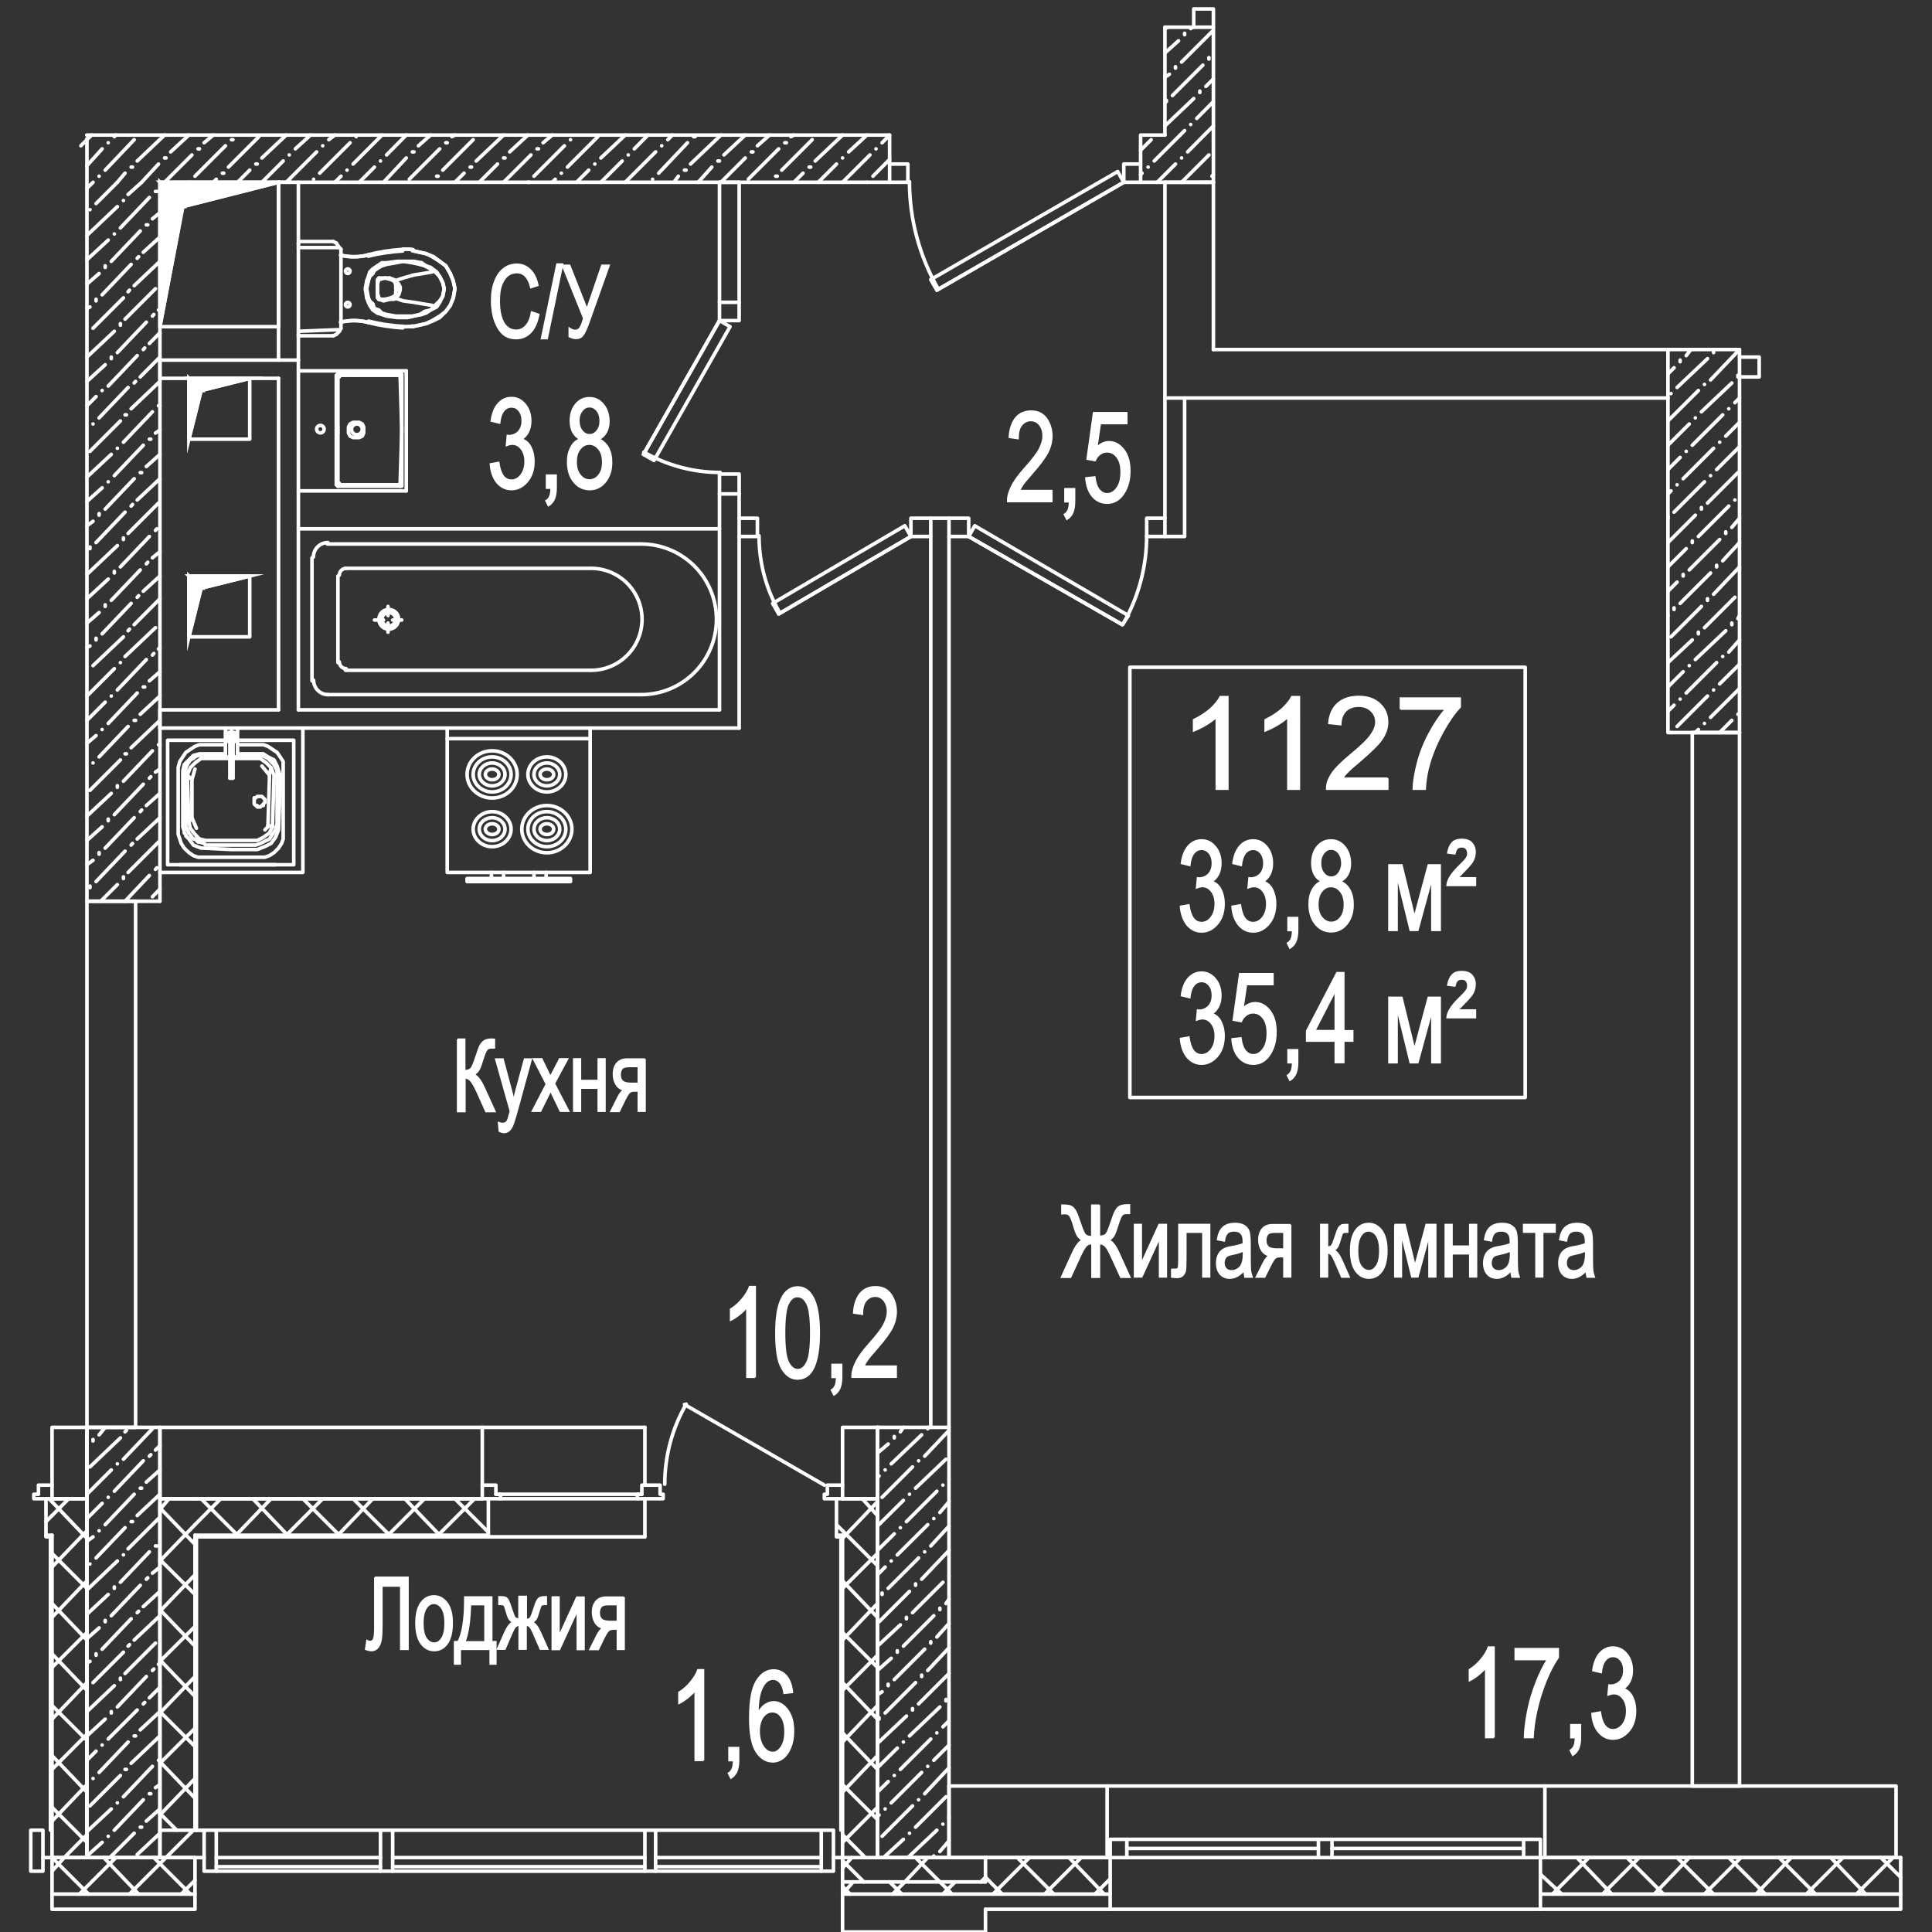 <?xml version="1.0" encoding="utf-8"?>
<!-- Generator: Adobe Illustrator 26.0.0, SVG Export Plug-In . SVG Version: 6.00 Build 0)  -->
<svg version="1.1" id="Слой_1" xmlns="http://www.w3.org/2000/svg" xmlns:xlink="http://www.w3.org/1999/xlink" x="0px" y="0px"
	 viewBox="0 0 1080 1080" style="enable-background:new 0 0 1080 1080;" xml:space="preserve">
<rect x="0" y="0" width="1080" height="1080" fill="#333333" stroke="none"/>
<style type="text/css">
	.st0{fill:none;stroke:#FFFFFF;stroke-width:2;stroke-linecap:round;stroke-linejoin:round;stroke-miterlimit:10;}
	.st1{fill:#FFFFFF;stroke:#FFFFFF;stroke-miterlimit:10;}
	.st2{fill:#FFFFFF;stroke:#FFFFFF;stroke-width:2;stroke-linecap:round;stroke-miterlimit:10;}
</style>
<line class="st0" x1="465.9" y1="1038.4" x2="471" y2="1038.4"/>
<line class="st0" x1="932.4" y1="209" x2="935.8" y2="205.6"/>
<line class="st0" x1="939.2" y1="202.2" x2="939.2" y2="201.3"/>
<line class="st0" x1="942.6" y1="198.8" x2="945.2" y2="195.4"/>
<line class="st0" x1="934.1" y1="220" x2="934.1" y2="220"/>
<line class="st0" x1="937.5" y1="216.6" x2="954.5" y2="200.5"/>
<line class="st0" x1="957.9" y1="197.1" x2="957.9" y2="196.2"/>
<line class="st0" x1="932.4" y1="235.3" x2="949.4" y2="218.3"/>
<line class="st0" x1="952.8" y1="214.9" x2="952.8" y2="214.9"/>
<line class="st0" x1="956.2" y1="212.4" x2="972.4" y2="195.4"/>
<line class="st0" x1="932.4" y1="248.9" x2="944.3" y2="237"/>
<line class="st0" x1="947.7" y1="233.6" x2="947.7" y2="233.6"/>
<line class="st0" x1="951.1" y1="230.2" x2="968.1" y2="214.1"/>
<line class="st0" x1="971.5" y1="210.7" x2="971.5" y2="209.8"/>
<line class="st0" x1="932.4" y1="262.5" x2="939.2" y2="255.7"/>
<line class="st0" x1="942.6" y1="252.3" x2="942.6" y2="252.3"/>
<line class="st0" x1="946" y1="248.9" x2="963" y2="231.9"/>
<line class="st0" x1="966.4" y1="228.5" x2="966.4" y2="228.5"/>
<line class="st0" x1="969.8" y1="225.1" x2="972.4" y2="222.5"/>
<line class="st0" x1="932.4" y1="276.1" x2="934.1" y2="274.4"/>
<line class="st0" x1="937.5" y1="271" x2="937.5" y2="271"/>
<line class="st0" x1="940.9" y1="267.6" x2="957.9" y2="250.6"/>
<line class="st0" x1="961.3" y1="247.2" x2="961.3" y2="247.2"/>
<line class="st0" x1="964.7" y1="243.8" x2="972.4" y2="236.1"/>
<line class="st0" x1="932.4" y1="289.7" x2="932.4" y2="288.8"/>
<line class="st0" x1="935.8" y1="286.3" x2="952.8" y2="269.3"/>
<line class="st0" x1="956.2" y1="265.9" x2="956.2" y2="265.9"/>
<line class="st0" x1="959.6" y1="262.5" x2="972.4" y2="249.7"/>
<line class="st0" x1="932.4" y1="303.3" x2="947.7" y2="288"/>
<line class="st0" x1="951.1" y1="284.6" x2="951.1" y2="283.7"/>
<line class="st0" x1="954.5" y1="281.2" x2="971.5" y2="264.2"/>
<line class="st0" x1="932.4" y1="316.9" x2="942.6" y2="306.7"/>
<line class="st0" x1="946" y1="303.3" x2="946" y2="302.4"/>
<line class="st0" x1="949.4" y1="299.9" x2="966.4" y2="282.9"/>
<line class="st0" x1="969.8" y1="279.5" x2="969.8" y2="279.5"/>
<line class="st0" x1="932.4" y1="330.5" x2="937.5" y2="325.4"/>
<line class="st0" x1="940.9" y1="322" x2="940.9" y2="321.1"/>
<line class="st0" x1="944.3" y1="318.6" x2="961.3" y2="301.6"/>
<line class="st0" x1="964.7" y1="298.2" x2="964.7" y2="297.3"/>
<line class="st0" x1="968.1" y1="294.8" x2="972.4" y2="289.7"/>
<line class="st0" x1="932.4" y1="344.1" x2="932.4" y2="344.1"/>
<line class="st0" x1="935.8" y1="340.7" x2="935.8" y2="339.8"/>
<line class="st0" x1="939.2" y1="337.3" x2="956.2" y2="320.3"/>
<line class="st0" x1="959.6" y1="316.9" x2="959.6" y2="316"/>
<line class="st0" x1="963" y1="313.5" x2="972.4" y2="303.3"/>
<line class="st0" x1="934.1" y1="356" x2="951.1" y2="339"/>
<line class="st0" x1="954.5" y1="335.6" x2="954.5" y2="334.7"/>
<line class="st0" x1="957.9" y1="332.2" x2="972.4" y2="316.9"/>
<line class="st0" x1="932.4" y1="370.4" x2="946" y2="357.7"/>
<line class="st0" x1="949.4" y1="354.3" x2="949.4" y2="353.4"/>
<line class="st0" x1="952.8" y1="350.9" x2="969.8" y2="333.9"/>
<line class="st0" x1="932.4" y1="384" x2="940.9" y2="375.5"/>
<line class="st0" x1="944.3" y1="372.1" x2="944.3" y2="372.1"/>
<line class="st0" x1="947.7" y1="368.7" x2="964.7" y2="352.6"/>
<line class="st0" x1="968.1" y1="349.2" x2="968.1" y2="348.3"/>
<line class="st0" x1="971.5" y1="345.8" x2="972.4" y2="344.1"/>
<line class="st0" x1="932.4" y1="397.6" x2="935.8" y2="394.2"/>
<line class="st0" x1="939.2" y1="390.8" x2="939.2" y2="390.8"/>
<line class="st0" x1="942.6" y1="387.4" x2="959.6" y2="370.4"/>
<line class="st0" x1="963" y1="367" x2="963" y2="367"/>
<line class="st0" x1="966.4" y1="364.5" x2="972.4" y2="357.7"/>
<line class="st0" x1="934.1" y1="409.5" x2="934.1" y2="409.5"/>
<line class="st0" x1="937.5" y1="406.1" x2="954.5" y2="389.1"/>
<line class="st0" x1="957.9" y1="385.7" x2="957.9" y2="385.7"/>
<line class="st0" x1="961.3" y1="382.3" x2="972.4" y2="371.3"/>
<line class="st0" x1="947.7" y1="409.5" x2="949.4" y2="407.8"/>
<line class="st0" x1="952.8" y1="404.4" x2="952.8" y2="404.4"/>
<line class="st0" x1="956.2" y1="401" x2="972.4" y2="384.9"/>
<line class="st0" x1="961.3" y1="409.5" x2="968.1" y2="402.7"/>
<line class="st0" x1="971.5" y1="399.3" x2="971.5" y2="399.3"/>
<line class="st0" x1="972.4" y1="409.5" x2="972.4" y2="210.7"/>
<polyline class="st0" points="972.4,199.6 972.4,195.4 932.4,195.4 932.4,409.5 972.4,409.5 "/>
<line class="st0" x1="490.5" y1="798.7" x2="491.4" y2="797.9"/>
<line class="st0" x1="490.5" y1="812.3" x2="496.5" y2="807.2"/>
<line class="st0" x1="499.9" y1="803.8" x2="499.9" y2="803"/>
<line class="st0" x1="503.3" y1="800.4" x2="505" y2="797.9"/>
<line class="st0" x1="490.5" y1="825.9" x2="491.4" y2="825.1"/>
<line class="st0" x1="494.8" y1="821.7" x2="494.8" y2="821.7"/>
<line class="st0" x1="498.2" y1="818.3" x2="515.2" y2="802.1"/>
<line class="st0" x1="518.6" y1="798.7" x2="518.6" y2="797.9"/>
<line class="st0" x1="493.1" y1="837" x2="510.1" y2="820"/>
<line class="st0" x1="513.5" y1="816.6" x2="513.5" y2="816.6"/>
<line class="st0" x1="516.9" y1="814" x2="530.5" y2="799.6"/>
<line class="st0" x1="490.5" y1="853.1" x2="505" y2="838.7"/>
<line class="st0" x1="508.4" y1="835.3" x2="508.4" y2="835.3"/>
<line class="st0" x1="511.8" y1="831.9" x2="528.8" y2="815.7"/>
<line class="st0" x1="490.5" y1="866.7" x2="499.9" y2="857.4"/>
<line class="st0" x1="503.3" y1="854" x2="503.3" y2="854"/>
<line class="st0" x1="506.7" y1="850.6" x2="523.7" y2="833.6"/>
<line class="st0" x1="527.1" y1="830.2" x2="527.1" y2="830.2"/>
<line class="st0" x1="530.5" y1="826.8" x2="530.5" y2="826.8"/>
<line class="st0" x1="490.5" y1="880.3" x2="494.8" y2="876"/>
<line class="st0" x1="498.2" y1="872.6" x2="498.2" y2="872.6"/>
<line class="st0" x1="501.6" y1="869.2" x2="518.6" y2="852.3"/>
<line class="st0" x1="522" y1="848.9" x2="522" y2="848.9"/>
<line class="st0" x1="525.4" y1="845.5" x2="530.5" y2="839.5"/>
<line class="st0" x1="493.1" y1="891.3" x2="493.1" y2="890.5"/>
<line class="st0" x1="496.5" y1="887.9" x2="513.5" y2="870.9"/>
<line class="st0" x1="516.9" y1="867.5" x2="516.9" y2="867.5"/>
<line class="st0" x1="520.3" y1="864.2" x2="530.5" y2="853.1"/>
<line class="st0" x1="491.4" y1="906.6" x2="508.4" y2="889.6"/>
<line class="st0" x1="511.8" y1="886.2" x2="511.8" y2="885.4"/>
<line class="st0" x1="515.2" y1="882.8" x2="530.5" y2="866.7"/>
<line class="st0" x1="490.5" y1="920.2" x2="503.3" y2="908.3"/>
<line class="st0" x1="506.7" y1="904.9" x2="506.7" y2="904.1"/>
<line class="st0" x1="510.1" y1="901.5" x2="527.1" y2="884.5"/>
<line class="st0" x1="530.5" y1="881.1" x2="530.5" y2="881.1"/>
<line class="st0" x1="490.5" y1="933.8" x2="498.2" y2="927"/>
<line class="st0" x1="501.6" y1="923.6" x2="501.6" y2="922.8"/>
<line class="st0" x1="505" y1="920.2" x2="522" y2="903.2"/>
<line class="st0" x1="525.4" y1="899.8" x2="525.4" y2="899"/>
<line class="st0" x1="528.8" y1="896.4" x2="530.5" y2="893.9"/>
<line class="st0" x1="490.5" y1="947.4" x2="493.1" y2="945.7"/>
<line class="st0" x1="496.5" y1="942.3" x2="496.5" y2="941.5"/>
<line class="st0" x1="499.9" y1="938.9" x2="516.9" y2="921.9"/>
<line class="st0" x1="520.3" y1="918.5" x2="520.3" y2="917.7"/>
<line class="st0" x1="523.7" y1="915.1" x2="530.5" y2="907.5"/>
<line class="st0" x1="491.4" y1="961" x2="491.4" y2="960.2"/>
<line class="st0" x1="494.8" y1="957.6" x2="511.8" y2="940.6"/>
<line class="st0" x1="515.2" y1="937.2" x2="515.2" y2="936.4"/>
<line class="st0" x1="518.6" y1="933.8" x2="530.5" y2="921.1"/>
<line class="st0" x1="490.5" y1="974.6" x2="506.7" y2="959.3"/>
<line class="st0" x1="510.1" y1="955.9" x2="510.1" y2="955.1"/>
<line class="st0" x1="513.5" y1="952.5" x2="530.5" y2="935.5"/>
<line class="st0" x1="490.5" y1="988.2" x2="501.6" y2="977.2"/>
<line class="st0" x1="505" y1="973.8" x2="505" y2="973.8"/>
<line class="st0" x1="508.4" y1="970.4" x2="525.4" y2="954.2"/>
<line class="st0" x1="528.8" y1="950.8" x2="528.8" y2="950"/>
<line class="st0" x1="490.5" y1="1001.8" x2="496.5" y2="995.9"/>
<line class="st0" x1="499.9" y1="992.5" x2="499.9" y2="992.5"/>
<line class="st0" x1="503.3" y1="989.1" x2="520.3" y2="972.1"/>
<line class="st0" x1="523.7" y1="968.7" x2="523.7" y2="968.7"/>
<line class="st0" x1="527.1" y1="965.3" x2="530.5" y2="961.9"/>
<line class="st0" x1="490.5" y1="1015.4" x2="491.4" y2="1014.6"/>
<line class="st0" x1="494.8" y1="1011.2" x2="494.8" y2="1011.2"/>
<line class="st0" x1="498.2" y1="1007.8" x2="515.2" y2="990.8"/>
<line class="st0" x1="518.6" y1="987.4" x2="518.6" y2="987.4"/>
<line class="st0" x1="522" y1="984" x2="530.5" y2="975.5"/>
<line class="st0" x1="493.1" y1="1026.5" x2="510.1" y2="1009.5"/>
<line class="st0" x1="513.5" y1="1006.1" x2="513.5" y2="1006.1"/>
<line class="st0" x1="516.9" y1="1002.7" x2="530.5" y2="988.2"/>
<line class="st0" x1="493.9" y1="1038.4" x2="505" y2="1028.2"/>
<line class="st0" x1="508.4" y1="1024.8" x2="508.4" y2="1024.8"/>
<line class="st0" x1="511.8" y1="1021.4" x2="528.8" y2="1004.4"/>
<line class="st0" x1="507.5" y1="1038.4" x2="523.7" y2="1023.1"/>
<line class="st0" x1="527.1" y1="1019.7" x2="527.1" y2="1019.7"/>
<line class="st0" x1="530.5" y1="1016.3" x2="530.5" y2="1015.4"/>
<line class="st0" x1="522" y1="1038.4" x2="522" y2="1037.5"/>
<line class="st0" x1="525.4" y1="1035" x2="530.5" y2="1029"/>
<polyline class="st0" points="530.5,1038.4 530.5,797.9 490.5,797.9 490.5,1038.4 530.5,1038.4 "/>
<line class="st0" x1="52" y1="805.5" x2="52" y2="804.7"/>
<line class="st0" x1="55.4" y1="802.1" x2="58.8" y2="797.9"/>
<line class="st0" x1="50.3" y1="820" x2="67.3" y2="803.8"/>
<line class="st0" x1="69.9" y1="800.4" x2="70.7" y2="799.6"/>
<line class="st0" x1="48.6" y1="835.3" x2="62.2" y2="821.7"/>
<line class="st0" x1="65.6" y1="818.3" x2="65.6" y2="818.3"/>
<line class="st0" x1="69" y1="815.7" x2="85.2" y2="798.7"/>
<line class="st0" x1="48.6" y1="848.9" x2="57.1" y2="840.4"/>
<line class="st0" x1="60.5" y1="837" x2="60.5" y2="837"/>
<line class="st0" x1="63.9" y1="833.6" x2="80.1" y2="816.6"/>
<line class="st0" x1="83.5" y1="814" x2="84.3" y2="813.2"/>
<line class="st0" x1="86.9" y1="810.6" x2="89.4" y2="808.1"/>
<line class="st0" x1="48.6" y1="861.6" x2="52" y2="859.1"/>
<line class="st0" x1="55.4" y1="855.7" x2="55.4" y2="855.7"/>
<line class="st0" x1="58.8" y1="852.3" x2="75" y2="835.3"/>
<line class="st0" x1="78.4" y1="831.9" x2="79.2" y2="831.9"/>
<line class="st0" x1="81.8" y1="828.5" x2="89.4" y2="821.7"/>
<line class="st0" x1="50.3" y1="874.3" x2="50.3" y2="874.3"/>
<line class="st0" x1="53.7" y1="870.9" x2="69.9" y2="854"/>
<line class="st0" x1="73.3" y1="850.6" x2="74.1" y2="850.6"/>
<line class="st0" x1="76.7" y1="847.2" x2="89.4" y2="835.3"/>
<line class="st0" x1="48.6" y1="888.8" x2="65.6" y2="872.6"/>
<line class="st0" x1="69" y1="869.2" x2="69" y2="869.2"/>
<line class="st0" x1="71.6" y1="865.8" x2="88.6" y2="848.9"/>
<line class="st0" x1="48.6" y1="902.4" x2="60.5" y2="891.3"/>
<line class="st0" x1="63.9" y1="887.9" x2="63.9" y2="887.1"/>
<line class="st0" x1="67.3" y1="884.5" x2="83.5" y2="867.5"/>
<line class="st0" x1="86.9" y1="864.2" x2="87.7" y2="864.2"/>
<line class="st0" x1="48.6" y1="916" x2="55.4" y2="910"/>
<line class="st0" x1="58.8" y1="906.6" x2="58.8" y2="905.8"/>
<line class="st0" x1="62.2" y1="903.2" x2="78.4" y2="886.2"/>
<line class="st0" x1="81.8" y1="882.8" x2="82.6" y2="882"/>
<line class="st0" x1="85.2" y1="879.4" x2="89.4" y2="876"/>
<line class="st0" x1="48.6" y1="929.6" x2="50.3" y2="928.7"/>
<line class="st0" x1="53.7" y1="925.3" x2="53.7" y2="924.5"/>
<line class="st0" x1="57.1" y1="921.9" x2="73.3" y2="904.9"/>
<line class="st0" x1="76.7" y1="901.5" x2="77.5" y2="900.7"/>
<line class="st0" x1="80.1" y1="898.1" x2="89.4" y2="889.6"/>
<line class="st0" x1="52" y1="940.6" x2="69" y2="923.6"/>
<line class="st0" x1="71.6" y1="920.2" x2="72.4" y2="919.4"/>
<line class="st0" x1="75" y1="916.8" x2="89.4" y2="903.2"/>
<line class="st0" x1="48.6" y1="956.8" x2="63.9" y2="942.3"/>
<line class="st0" x1="67.3" y1="938.9" x2="67.3" y2="938.1"/>
<line class="st0" x1="69.9" y1="935.5" x2="86.9" y2="918.5"/>
<line class="st0" x1="48.6" y1="970.4" x2="58.8" y2="961"/>
<line class="st0" x1="62.2" y1="957.6" x2="62.2" y2="956.8"/>
<line class="st0" x1="65.6" y1="954.2" x2="81.8" y2="937.2"/>
<line class="st0" x1="85.2" y1="933.8" x2="86" y2="933"/>
<line class="st0" x1="88.6" y1="930.4" x2="89.4" y2="929.6"/>
<line class="st0" x1="48.6" y1="984" x2="53.7" y2="978.9"/>
<line class="st0" x1="57.1" y1="975.5" x2="57.1" y2="975.5"/>
<line class="st0" x1="60.5" y1="972.1" x2="76.7" y2="955.9"/>
<line class="st0" x1="80.1" y1="952.5" x2="80.9" y2="951.7"/>
<line class="st0" x1="83.5" y1="949.1" x2="89.4" y2="943.2"/>
<line class="st0" x1="52" y1="994.2" x2="52" y2="994.2"/>
<line class="st0" x1="55.4" y1="990.8" x2="71.6" y2="973.8"/>
<line class="st0" x1="75" y1="970.4" x2="75.8" y2="970.4"/>
<line class="st0" x1="78.4" y1="967" x2="89.4" y2="956.8"/>
<line class="st0" x1="50.3" y1="1009.5" x2="67.3" y2="992.5"/>
<line class="st0" x1="69.9" y1="989.1" x2="70.7" y2="989.1"/>
<line class="st0" x1="73.3" y1="985.7" x2="89.4" y2="970.4"/>
<line class="st0" x1="48.6" y1="1023.9" x2="62.2" y2="1011.2"/>
<line class="st0" x1="65.6" y1="1007.8" x2="65.6" y2="1007.8"/>
<line class="st0" x1="69" y1="1004.4" x2="85.2" y2="987.4"/>
<line class="st0" x1="88.6" y1="984" x2="89.4" y2="984"/>
<line class="st0" x1="48.6" y1="1037.5" x2="57.1" y2="1029.9"/>
<line class="st0" x1="60.5" y1="1026.5" x2="60.5" y2="1026.5"/>
<line class="st0" x1="63.9" y1="1023.1" x2="80.1" y2="1006.1"/>
<line class="st0" x1="83.5" y1="1002.7" x2="84.3" y2="1002.7"/>
<line class="st0" x1="86.9" y1="999.3" x2="89.4" y2="997.6"/>
<line class="st0" x1="61.4" y1="1038.4" x2="75" y2="1024.8"/>
<line class="st0" x1="78.4" y1="1021.4" x2="79.2" y2="1021.4"/>
<line class="st0" x1="81.8" y1="1018" x2="89.4" y2="1011.2"/>
<line class="st0" x1="76.7" y1="1036.7" x2="89.4" y2="1024.8"/>
<line class="st0" x1="88.6" y1="1038.4" x2="88.6" y2="1038.4"/>
<polyline class="st0" points="89.4,1038.4 89.4,797.9 48.6,797.9 48.6,1038.4 89.4,1038.4 "/>
<line class="st0" x1="48.6" y1="105.3" x2="52" y2="101.9"/>
<line class="st0" x1="50.3" y1="117.2" x2="50.3" y2="117.2"/>
<line class="st0" x1="53.7" y1="113.8" x2="65.6" y2="101.9"/>
<line class="st0" x1="48.6" y1="131.6" x2="65.6" y2="115.5"/>
<line class="st0" x1="69" y1="112.1" x2="69" y2="112.1"/>
<line class="st0" x1="71.6" y1="108.7" x2="79.2" y2="101.9"/>
<line class="st0" x1="48.6" y1="145.2" x2="60.5" y2="134.2"/>
<line class="st0" x1="63.9" y1="130.8" x2="63.9" y2="130.8"/>
<line class="st0" x1="67.3" y1="127.4" x2="83.5" y2="110.4"/>
<line class="st0" x1="86.9" y1="107" x2="87.7" y2="107"/>
<line class="st0" x1="48.6" y1="158.8" x2="55.4" y2="152.9"/>
<line class="st0" x1="58.8" y1="149.5" x2="58.8" y2="148.6"/>
<line class="st0" x1="62.2" y1="146.1" x2="78.4" y2="129.1"/>
<line class="st0" x1="81.8" y1="125.7" x2="82.6" y2="125.7"/>
<line class="st0" x1="85.2" y1="122.3" x2="89.4" y2="118.9"/>
<line class="st0" x1="48.6" y1="172.4" x2="50.3" y2="171.6"/>
<line class="st0" x1="53.7" y1="168.2" x2="53.7" y2="167.3"/>
<line class="st0" x1="57.1" y1="164.8" x2="73.3" y2="147.8"/>
<line class="st0" x1="76.7" y1="144.4" x2="77.5" y2="143.5"/>
<line class="st0" x1="80.1" y1="141" x2="89.4" y2="132.5"/>
<line class="st0" x1="52" y1="183.5" x2="69" y2="166.5"/>
<line class="st0" x1="71.6" y1="163.1" x2="72.4" y2="162.2"/>
<line class="st0" x1="75" y1="159.7" x2="89.4" y2="146.1"/>
<line class="st0" x1="48.6" y1="199.6" x2="63.9" y2="185.2"/>
<line class="st0" x1="67.3" y1="181.8" x2="67.3" y2="180.9"/>
<line class="st0" x1="69.9" y1="178.4" x2="86.9" y2="161.4"/>
<line class="st0" x1="48.6" y1="213.2" x2="58.8" y2="203.9"/>
<line class="st0" x1="62.2" y1="200.5" x2="62.2" y2="199.6"/>
<line class="st0" x1="65.6" y1="197.1" x2="81.8" y2="180.1"/>
<line class="st0" x1="85.2" y1="176.7" x2="86" y2="175.8"/>
<line class="st0" x1="88.6" y1="173.3" x2="89.4" y2="173.3"/>
<line class="st0" x1="48.6" y1="226.8" x2="53.7" y2="221.7"/>
<line class="st0" x1="57.1" y1="218.3" x2="57.1" y2="218.3"/>
<line class="st0" x1="60.5" y1="215.8" x2="76.7" y2="198.8"/>
<line class="st0" x1="80.1" y1="195.4" x2="80.9" y2="194.5"/>
<line class="st0" x1="83.5" y1="192" x2="89.4" y2="186"/>
<line class="st0" x1="52" y1="237" x2="52" y2="237"/>
<line class="st0" x1="55.4" y1="233.6" x2="71.6" y2="216.6"/>
<line class="st0" x1="75" y1="214.1" x2="75.8" y2="213.2"/>
<line class="st0" x1="78.4" y1="210.7" x2="89.4" y2="199.6"/>
<line class="st0" x1="50.3" y1="252.3" x2="67.3" y2="235.3"/>
<line class="st0" x1="69.9" y1="231.9" x2="70.7" y2="231.9"/>
<line class="st0" x1="73.3" y1="228.5" x2="89.4" y2="213.2"/>
<line class="st0" x1="48.6" y1="266.7" x2="62.2" y2="254"/>
<line class="st0" x1="65.6" y1="250.6" x2="65.6" y2="250.6"/>
<line class="st0" x1="69" y1="247.2" x2="85.2" y2="230.2"/>
<line class="st0" x1="88.6" y1="226.8" x2="89.4" y2="226.8"/>
<line class="st0" x1="48.6" y1="280.3" x2="57.1" y2="272.7"/>
<line class="st0" x1="60.5" y1="269.3" x2="60.5" y2="269.3"/>
<line class="st0" x1="63.9" y1="265.9" x2="80.1" y2="248.9"/>
<line class="st0" x1="83.5" y1="245.5" x2="84.3" y2="245.5"/>
<line class="st0" x1="86.9" y1="242.1" x2="89.4" y2="240.4"/>
<line class="st0" x1="48.6" y1="293.9" x2="52" y2="291.4"/>
<line class="st0" x1="55.4" y1="288" x2="55.4" y2="287.1"/>
<line class="st0" x1="58.8" y1="284.6" x2="75" y2="267.6"/>
<line class="st0" x1="78.4" y1="264.2" x2="79.2" y2="264.2"/>
<line class="st0" x1="81.8" y1="260.8" x2="89.4" y2="254"/>
<line class="st0" x1="50.3" y1="306.7" x2="50.3" y2="305.8"/>
<line class="st0" x1="53.7" y1="303.3" x2="69.9" y2="286.3"/>
<line class="st0" x1="73.3" y1="282.9" x2="74.1" y2="282"/>
<line class="st0" x1="76.7" y1="279.5" x2="89.4" y2="267.6"/>
<line class="st0" x1="48.6" y1="321.1" x2="65.6" y2="305"/>
<line class="st0" x1="69" y1="301.6" x2="69" y2="300.7"/>
<line class="st0" x1="71.6" y1="298.2" x2="88.6" y2="281.2"/>
<line class="st0" x1="48.6" y1="334.7" x2="60.5" y2="323.7"/>
<line class="st0" x1="63.9" y1="320.3" x2="63.9" y2="319.4"/>
<line class="st0" x1="67.3" y1="316.9" x2="83.5" y2="299.9"/>
<line class="st0" x1="86.9" y1="296.5" x2="87.7" y2="295.6"/>
<line class="st0" x1="48.6" y1="348.3" x2="55.4" y2="342.4"/>
<line class="st0" x1="58.8" y1="339" x2="58.8" y2="338.1"/>
<line class="st0" x1="62.2" y1="335.6" x2="78.4" y2="318.6"/>
<line class="st0" x1="81.8" y1="315.2" x2="82.6" y2="314.3"/>
<line class="st0" x1="85.2" y1="311.8" x2="89.4" y2="308.4"/>
<line class="st0" x1="48.6" y1="361.9" x2="50.3" y2="361.1"/>
<line class="st0" x1="53.7" y1="357.7" x2="53.7" y2="356.8"/>
<line class="st0" x1="57.1" y1="354.3" x2="73.3" y2="337.3"/>
<line class="st0" x1="76.7" y1="333.9" x2="77.5" y2="333"/>
<line class="st0" x1="80.1" y1="330.5" x2="89.4" y2="322"/>
<line class="st0" x1="52" y1="372.1" x2="69" y2="356"/>
<line class="st0" x1="71.6" y1="352.6" x2="72.4" y2="351.7"/>
<line class="st0" x1="75" y1="349.2" x2="89.4" y2="334.7"/>
<line class="st0" x1="48.6" y1="389.1" x2="63.9" y2="373.8"/>
<line class="st0" x1="67.3" y1="370.4" x2="67.3" y2="370.4"/>
<line class="st0" x1="69.9" y1="367" x2="86.9" y2="350.9"/>
<line class="st0" x1="48.6" y1="402.7" x2="58.8" y2="392.5"/>
<line class="st0" x1="62.2" y1="389.1" x2="62.2" y2="389.1"/>
<line class="st0" x1="65.6" y1="385.7" x2="81.8" y2="368.7"/>
<line class="st0" x1="85.2" y1="366.2" x2="86" y2="365.3"/>
<line class="st0" x1="88.6" y1="362.8" x2="89.4" y2="361.9"/>
<line class="st0" x1="48.6" y1="415.5" x2="53.7" y2="411.2"/>
<line class="st0" x1="57.1" y1="407.8" x2="57.1" y2="407.8"/>
<line class="st0" x1="60.5" y1="404.4" x2="76.7" y2="387.4"/>
<line class="st0" x1="80.1" y1="384" x2="80.9" y2="384"/>
<line class="st0" x1="83.5" y1="380.6" x2="89.4" y2="375.5"/>
<line class="st0" x1="52" y1="426.5" x2="52" y2="426.5"/>
<line class="st0" x1="55.4" y1="423.1" x2="71.6" y2="406.1"/>
<line class="st0" x1="75" y1="402.7" x2="75.8" y2="402.7"/>
<line class="st0" x1="78.4" y1="399.3" x2="89.4" y2="389.1"/>
<line class="st0" x1="50.3" y1="441.8" x2="67.3" y2="424.8"/>
<line class="st0" x1="69.9" y1="421.4" x2="70.7" y2="421.4"/>
<line class="st0" x1="73.3" y1="418" x2="89.4" y2="402.7"/>
<line class="st0" x1="48.6" y1="456.2" x2="62.2" y2="443.5"/>
<line class="st0" x1="65.6" y1="440.1" x2="65.6" y2="439.2"/>
<line class="st0" x1="69" y1="436.7" x2="85.2" y2="419.7"/>
<line class="st0" x1="88.6" y1="416.3" x2="89.4" y2="416.3"/>
<line class="st0" x1="48.6" y1="469.8" x2="57.1" y2="462.2"/>
<line class="st0" x1="60.5" y1="458.8" x2="60.5" y2="457.9"/>
<line class="st0" x1="63.9" y1="455.4" x2="80.1" y2="438.4"/>
<line class="st0" x1="83.5" y1="435" x2="84.3" y2="434.2"/>
<line class="st0" x1="86.9" y1="431.6" x2="89.4" y2="429.9"/>
<line class="st0" x1="48.6" y1="483.4" x2="52" y2="480.9"/>
<line class="st0" x1="55.4" y1="477.5" x2="55.4" y2="476.6"/>
<line class="st0" x1="58.8" y1="474.1" x2="75" y2="457.1"/>
<line class="st0" x1="78.4" y1="453.7" x2="79.2" y2="452.8"/>
<line class="st0" x1="81.8" y1="450.3" x2="89.4" y2="443.5"/>
<line class="st0" x1="50.3" y1="496.2" x2="50.3" y2="495.3"/>
<line class="st0" x1="53.7" y1="492.8" x2="69.9" y2="475.8"/>
<line class="st0" x1="73.3" y1="472.4" x2="74.1" y2="471.5"/>
<line class="st0" x1="76.7" y1="469" x2="89.4" y2="457.1"/>
<line class="st0" x1="56.3" y1="503.8" x2="65.6" y2="494.5"/>
<line class="st0" x1="69" y1="491.1" x2="69" y2="490.2"/>
<line class="st0" x1="71.6" y1="487.7" x2="88.6" y2="470.7"/>
<line class="st0" x1="69.9" y1="503.8" x2="83.5" y2="489.4"/>
<line class="st0" x1="86.9" y1="486" x2="87.7" y2="485.1"/>
<line class="st0" x1="85.2" y1="501.3" x2="89.4" y2="497"/>
<line class="st0" x1="89.4" y1="503.8" x2="89.4" y2="182.6"/>
<polyline class="st0" points="48.6,77.5 48.6,503.8 89.4,503.8 "/>
<line class="st0" x1="45.2" y1="81.5" x2="51.2" y2="75.5"/>
<line class="st0" x1="48.5" y1="92.7" x2="57.1" y2="83.2"/>
<line class="st0" x1="60.5" y1="79.8" x2="60.5" y2="79.8"/>
<line class="st0" x1="63.9" y1="76.4" x2="64.8" y2="75.5"/>
<line class="st0" x1="55.4" y1="98.5" x2="55.4" y2="98.5"/>
<line class="st0" x1="58.8" y1="95.1" x2="75" y2="78.1"/>
<line class="st0" x1="65.6" y1="101.9" x2="69.9" y2="96.8"/>
<line class="st0" x1="73.3" y1="93.4" x2="74.1" y2="93.4"/>
<line class="st0" x1="76.7" y1="90" x2="92" y2="75.5"/>
<line class="st0" x1="79.2" y1="101.9" x2="88.6" y2="91.7"/>
<line class="st0" x1="92" y1="88.3" x2="92.8" y2="88.3"/>
<line class="st0" x1="95.4" y1="84.9" x2="105.6" y2="75.5"/>
<line class="st0" x1="92" y1="101.9" x2="107.3" y2="86.6"/>
<line class="st0" x1="110.7" y1="83.2" x2="111.5" y2="83.2"/>
<line class="st0" x1="114.1" y1="79.8" x2="119.2" y2="75.5"/>
<line class="st0" x1="105.6" y1="101.9" x2="106.4" y2="101.9"/>
<line class="st0" x1="109" y1="98.5" x2="126" y2="81.5"/>
<line class="st0" x1="129.4" y1="78.1" x2="130.2" y2="78.1"/>
<line class="st0" x1="119.2" y1="101.9" x2="120.9" y2="100.2"/>
<line class="st0" x1="124.3" y1="96.8" x2="125.1" y2="96.8"/>
<line class="st0" x1="127.7" y1="93.4" x2="144.7" y2="76.4"/>
<line class="st0" x1="132.8" y1="101.9" x2="139.6" y2="95.1"/>
<line class="st0" x1="143" y1="91.7" x2="143.8" y2="91.7"/>
<line class="st0" x1="146.4" y1="88.3" x2="160" y2="75.5"/>
<line class="st0" x1="146.4" y1="101.9" x2="158.3" y2="90"/>
<line class="st0" x1="161.7" y1="86.6" x2="161.7" y2="86.6"/>
<line class="st0" x1="165.1" y1="83.2" x2="173.6" y2="75.5"/>
<line class="st0" x1="160" y1="101.9" x2="177" y2="84.9"/>
<line class="st0" x1="180.4" y1="81.5" x2="180.4" y2="81.5"/>
<line class="st0" x1="183.8" y1="78.1" x2="187.2" y2="75.5"/>
<line class="st0" x1="175.3" y1="100.2" x2="175.3" y2="100.2"/>
<line class="st0" x1="178.7" y1="96.8" x2="195.7" y2="79.8"/>
<line class="st0" x1="199.1" y1="76.4" x2="199.1" y2="76.4"/>
<line class="st0" x1="187.2" y1="101.9" x2="190.6" y2="98.5"/>
<line class="st0" x1="194" y1="95.1" x2="194" y2="95.1"/>
<line class="st0" x1="197.4" y1="91.7" x2="213.5" y2="75.5"/>
<line class="st0" x1="200.8" y1="101.9" x2="209.3" y2="93.4"/>
<line class="st0" x1="212.7" y1="90" x2="212.7" y2="90"/>
<line class="st0" x1="216.1" y1="86.6" x2="227.1" y2="75.5"/>
<line class="st0" x1="214.4" y1="101.9" x2="227.1" y2="88.3"/>
<line class="st0" x1="230.5" y1="84.9" x2="231.4" y2="84.9"/>
<line class="st0" x1="233.9" y1="81.5" x2="240.7" y2="75.5"/>
<line class="st0" x1="228.8" y1="100.2" x2="245.8" y2="83.2"/>
<line class="st0" x1="249.2" y1="79.8" x2="250" y2="79.8"/>
<line class="st0" x1="252.6" y1="76.4" x2="254.3" y2="75.5"/>
<line class="st0" x1="244.1" y1="98.5" x2="244.9" y2="98.5"/>
<line class="st0" x1="247.5" y1="95.1" x2="264.5" y2="78.1"/>
<line class="st0" x1="254.3" y1="101.9" x2="259.4" y2="96.8"/>
<line class="st0" x1="262.8" y1="93.4" x2="263.6" y2="93.4"/>
<line class="st0" x1="266.2" y1="90" x2="281.5" y2="75.5"/>
<line class="st0" x1="267.9" y1="101.9" x2="278.1" y2="91.7"/>
<line class="st0" x1="281.5" y1="88.3" x2="282.3" y2="88.3"/>
<line class="st0" x1="284.9" y1="84.9" x2="295.1" y2="75.5"/>
<line class="st0" x1="281.5" y1="101.9" x2="296.8" y2="86.6"/>
<line class="st0" x1="300.2" y1="83.2" x2="301" y2="83.2"/>
<line class="st0" x1="303.6" y1="79.8" x2="308.7" y2="75.5"/>
<line class="st0" x1="295.1" y1="101.9" x2="295.9" y2="101.9"/>
<line class="st0" x1="298.5" y1="98.5" x2="315.5" y2="81.5"/>
<line class="st0" x1="318.9" y1="78.1" x2="318.9" y2="78.1"/>
<line class="st0" x1="308.7" y1="101.9" x2="310.4" y2="100.2"/>
<line class="st0" x1="313.8" y1="96.8" x2="313.8" y2="96.8"/>
<line class="st0" x1="317.2" y1="93.4" x2="334.2" y2="76.4"/>
<line class="st0" x1="322.3" y1="101.9" x2="329.1" y2="95.1"/>
<line class="st0" x1="332.5" y1="91.7" x2="332.5" y2="91.7"/>
<line class="st0" x1="335.9" y1="88.3" x2="349.5" y2="75.5"/>
<line class="st0" x1="335.9" y1="101.9" x2="347.8" y2="90"/>
<line class="st0" x1="351.2" y1="86.6" x2="351.2" y2="86.6"/>
<line class="st0" x1="354.6" y1="83.2" x2="362.2" y2="75.5"/>
<line class="st0" x1="349.5" y1="101.9" x2="366.5" y2="84.9"/>
<line class="st0" x1="369.9" y1="81.5" x2="369.9" y2="81.5"/>
<line class="st0" x1="373.3" y1="78.1" x2="375.8" y2="75.5"/>
<line class="st0" x1="364.8" y1="100.2" x2="364.8" y2="100.2"/>
<line class="st0" x1="368.2" y1="96.8" x2="384.3" y2="79.8"/>
<line class="st0" x1="387.7" y1="76.4" x2="388.6" y2="76.4"/>
<line class="st0" x1="376.7" y1="101.9" x2="379.2" y2="98.5"/>
<line class="st0" x1="382.6" y1="95.1" x2="383.5" y2="95.1"/>
<line class="st0" x1="386" y1="91.7" x2="403" y2="75.5"/>
<line class="st0" x1="390.3" y1="101.9" x2="397.9" y2="93.4"/>
<line class="st0" x1="401.3" y1="90" x2="402.2" y2="90"/>
<line class="st0" x1="404.7" y1="86.6" x2="416.6" y2="75.5"/>
<line class="st0" x1="403" y1="101.9" x2="416.6" y2="88.3"/>
<line class="st0" x1="420" y1="84.9" x2="420.9" y2="84.9"/>
<line class="st0" x1="423.4" y1="81.5" x2="430.2" y2="75.5"/>
<line class="st0" x1="418.3" y1="100.2" x2="435.3" y2="83.2"/>
<line class="st0" x1="438.7" y1="79.8" x2="439.6" y2="79.8"/>
<line class="st0" x1="442.1" y1="76.4" x2="443.8" y2="75.5"/>
<line class="st0" x1="433.6" y1="98.5" x2="434.5" y2="98.5"/>
<line class="st0" x1="437" y1="95.1" x2="454" y2="78.1"/>
<line class="st0" x1="443.8" y1="101.9" x2="448.9" y2="96.8"/>
<line class="st0" x1="452.3" y1="93.4" x2="453.2" y2="93.4"/>
<line class="st0" x1="455.7" y1="90" x2="471" y2="75.5"/>
<line class="st0" x1="457.4" y1="101.9" x2="467.6" y2="91.7"/>
<line class="st0" x1="471" y1="88.3" x2="471" y2="88.3"/>
<line class="st0" x1="474.4" y1="84.9" x2="484.6" y2="75.5"/>
<line class="st0" x1="471" y1="101.9" x2="486.3" y2="86.6"/>
<line class="st0" x1="489.7" y1="83.2" x2="489.7" y2="83.2"/>
<line class="st0" x1="493.1" y1="79.8" x2="497.3" y2="75.5"/>
<line class="st0" x1="484.6" y1="101.9" x2="484.6" y2="101.9"/>
<line class="st0" x1="488" y1="98.5" x2="497.3" y2="89.1"/>
<line class="st0" x1="637.6" y1="84" x2="643.5" y2="78.1"/>
<line class="st0" x1="637.6" y1="97.6" x2="638.4" y2="96.8"/>
<line class="st0" x1="641.8" y1="93.4" x2="641.8" y2="93.4"/>
<line class="st0" x1="645.2" y1="90" x2="659.7" y2="75.5"/>
<line class="st0" x1="646.9" y1="101.9" x2="657.1" y2="91.7"/>
<line class="st0" x1="660.5" y1="88.3" x2="660.5" y2="88.3"/>
<line class="st0" x1="663.9" y1="84.9" x2="673.2" y2="75.5"/>
<line class="st0" x1="660.5" y1="101.9" x2="675.8" y2="86.6"/>
<line class="st0" x1="674.1" y1="101.9" x2="674.1" y2="101.9"/>
<line class="st0" x1="677.5" y1="98.5" x2="678.3" y2="97.6"/>
<line class="st0" x1="155.7" y1="101.9" x2="497.3" y2="101.9"/>
<polyline class="st0" points="497.3,91.7 497.3,75.5 48.5,75.5 "/>
<line class="st0" x1="637.6" y1="101.9" x2="678.3" y2="101.9"/>
<polyline class="st0" points="651.2,75.5 637.6,75.5 637.6,91.7 "/>
<line class="st0" x1="651.2" y1="16" x2="652.9" y2="15.2"/>
<line class="st0" x1="651.2" y1="29.6" x2="658.8" y2="22.8"/>
<line class="st0" x1="662.2" y1="19.4" x2="662.2" y2="18.6"/>
<line class="st0" x1="665.6" y1="16" x2="666.5" y2="15.2"/>
<line class="st0" x1="651.2" y1="43.2" x2="653.7" y2="41.5"/>
<line class="st0" x1="657.1" y1="38.1" x2="657.1" y2="37.3"/>
<line class="st0" x1="660.5" y1="34.7" x2="677.5" y2="17.7"/>
<line class="st0" x1="652" y1="56.8" x2="652" y2="56"/>
<line class="st0" x1="655.4" y1="53.4" x2="672.4" y2="36.4"/>
<line class="st0" x1="675.8" y1="33" x2="675.8" y2="32.2"/>
<line class="st0" x1="651.2" y1="70.4" x2="667.3" y2="55.1"/>
<line class="st0" x1="670.7" y1="51.7" x2="670.7" y2="50.9"/>
<line class="st0" x1="674.1" y1="48.3" x2="678.3" y2="44.1"/>
<line class="st0" x1="659.7" y1="75.5" x2="662.2" y2="73"/>
<line class="st0" x1="665.6" y1="69.6" x2="665.6" y2="69.6"/>
<line class="st0" x1="669" y1="66.2" x2="678.3" y2="56.8"/>
<line class="st0" x1="673.2" y1="75.5" x2="678.3" y2="70.4"/>
<line class="st0" x1="651.2" y1="15.2" x2="651.2" y2="75.5"/>
<line class="st0" x1="678.3" y1="101.9" x2="678.3" y2="15.2"/>
<line class="st0" x1="667.3" y1="15.2" x2="651.2" y2="15.2"/>
<line class="st0" x1="863.6" y1="998.4" x2="863.6" y2="1038.4"/>
<line class="st0" x1="1059.9" y1="1038.4" x2="1059.9" y2="998.4"/>
<polyline class="st0" points="530.5,998.4 530.5,1038.4 550.9,1038.4 "/>
<line class="st0" x1="618.9" y1="1038.4" x2="618.9" y2="998.4"/>
<line class="st0" x1="863.6" y1="1038.4" x2="1059.9" y2="1038.4"/>
<line class="st0" x1="550.9" y1="1038.4" x2="618.9" y2="1038.4"/>
<line class="st0" x1="530.5" y1="998.4" x2="1059.3" y2="998.4"/>
<polyline class="st0" points="490.5,797.9 471,797.9 471,830.2 "/>
<polyline class="st0" points="471,837.8 490.5,837.8 490.5,797.9 "/>
<polyline class="st0" points="360.5,797.9 89.4,797.9 89.4,837.8 109.8,837.8 "/>
<line class="st0" x1="269.6" y1="830.2" x2="269.6" y2="797.9"/>
<line class="st0" x1="109.8" y1="837.8" x2="269.6" y2="837.8"/>
<line class="st0" x1="360.5" y1="830.2" x2="360.5" y2="797.9"/>
<polyline class="st0" points="48.6,797.9 29.1,797.9 29.1,830.2 "/>
<polyline class="st0" points="29.1,837.8 48.6,837.8 48.6,797.9 "/>
<polyline class="st0" points="946,409.5 946,998.4 972.4,998.4 972.4,409.5 946,409.5 "/>
<polyline class="st0" points="48.6,503.8 48.6,797.9 75.8,797.9 75.8,503.8 48.6,503.8 "/>
<line class="st0" x1="555.1" y1="1058.8" x2="575.5" y2="1038.4"/>
<line class="st0" x1="584" y1="1058.8" x2="604.4" y2="1038.4"/>
<line class="st0" x1="612.1" y1="1058.8" x2="620.6" y2="1050.3"/>
<line class="st0" x1="867.9" y1="1058.8" x2="888.2" y2="1038.4"/>
<line class="st0" x1="895.9" y1="1058.8" x2="916.3" y2="1038.4"/>
<line class="st0" x1="924.8" y1="1058.8" x2="944.3" y2="1038.4"/>
<line class="st0" x1="952.8" y1="1058.8" x2="973.2" y2="1038.4"/>
<line class="st0" x1="981.7" y1="1058.8" x2="1001.3" y2="1038.4"/>
<line class="st0" x1="1009.8" y1="1058.8" x2="1030.2" y2="1038.4"/>
<line class="st0" x1="1037.8" y1="1058.8" x2="1058.2" y2="1038.4"/>
<line class="st0" x1="560.2" y1="1058.8" x2="550.9" y2="1049.4"/>
<line class="st0" x1="589.1" y1="1058.8" x2="568.7" y2="1038.4"/>
<line class="st0" x1="617.2" y1="1058.8" x2="597.6" y2="1038.4"/>
<line class="st0" x1="873" y1="1058.8" x2="861.1" y2="1047.7"/>
<line class="st0" x1="901" y1="1058.8" x2="881.5" y2="1038.4"/>
<line class="st0" x1="929.9" y1="1058.8" x2="909.5" y2="1038.4"/>
<line class="st0" x1="957.9" y1="1058.8" x2="937.5" y2="1038.4"/>
<line class="st0" x1="986.8" y1="1058.8" x2="966.4" y2="1038.4"/>
<line class="st0" x1="1014.9" y1="1058.8" x2="994.5" y2="1038.4"/>
<line class="st0" x1="1042.9" y1="1058.8" x2="1023.4" y2="1038.4"/>
<line class="st0" x1="1062.5" y1="1049.4" x2="1051.4" y2="1038.4"/>
<line class="st0" x1="1062.5" y1="1038.4" x2="1059.9" y2="1038.4"/>
<polyline class="st0" points="863.6,1038.4 861.1,1038.4 861.1,1067.3 "/>
<line class="st0" x1="1062.5" y1="1067.3" x2="1062.5" y2="1038.4"/>
<polyline class="st0" points="620.6,1067.3 620.6,1038.4 618.9,1038.4 "/>
<line class="st0" x1="1059.9" y1="1038.4" x2="863.6" y2="1038.4"/>
<line class="st0" x1="861.1" y1="1058.8" x2="1062.5" y2="1058.8"/>
<polyline class="st0" points="618.9,1038.4 550.9,1038.4 550.9,1052 "/>
<line class="st0" x1="1061.5" y1="1067.3" x2="550.9" y2="1067.3"/>
<line class="st0" x1="29.1" y1="1046" x2="35.9" y2="1038.4"/>
<line class="st0" x1="44.4" y1="1058.8" x2="64.8" y2="1038.4"/>
<line class="st0" x1="72.4" y1="1058.8" x2="92.8" y2="1038.4"/>
<line class="st0" x1="101.3" y1="1058.8" x2="109" y2="1051.1"/>
<line class="st0" x1="49.5" y1="1058.8" x2="29.1" y2="1038.4"/>
<line class="st0" x1="77.5" y1="1058.8" x2="58" y2="1038.4"/>
<line class="st0" x1="106.4" y1="1058.8" x2="86" y2="1038.4"/>
<polyline class="st0" points="109,1038.4 29.1,1038.4 29.1,1067.3 109,1067.3 109,1038.4 "/>
<line class="st0" x1="29.1" y1="1058.8" x2="109" y2="1058.8"/>
<line class="st0" x1="932.4" y1="195.4" x2="678.3" y2="195.4"/>
<line class="st0" x1="651.2" y1="222.5" x2="932.4" y2="222.5"/>
<line class="st0" x1="651.2" y1="101.9" x2="651.2" y2="289.7"/>
<polyline class="st0" points="678.3,195.4 678.3,101.9 651.2,101.9 "/>
<line class="st0" x1="471" y1="859.9" x2="490.5" y2="839.5"/>
<line class="st0" x1="471" y1="887.9" x2="490.5" y2="868.4"/>
<line class="st0" x1="471" y1="916.8" x2="490.5" y2="896.4"/>
<line class="st0" x1="471" y1="944.9" x2="490.5" y2="925.3"/>
<line class="st0" x1="471" y1="973.8" x2="490.5" y2="953.4"/>
<line class="st0" x1="471" y1="1001.8" x2="490.5" y2="981.4"/>
<line class="st0" x1="471" y1="1029.9" x2="490.5" y2="1010.3"/>
<line class="st0" x1="490.5" y1="1038.4" x2="490.5" y2="1038.4"/>
<line class="st0" x1="483.7" y1="1038.4" x2="471" y2="1025.6"/>
<line class="st0" x1="490.5" y1="1017.1" x2="471" y2="997.6"/>
<line class="st0" x1="490.5" y1="989.1" x2="471" y2="968.7"/>
<line class="st0" x1="490.5" y1="961" x2="471" y2="940.6"/>
<line class="st0" x1="490.5" y1="932.1" x2="471" y2="912.6"/>
<line class="st0" x1="490.5" y1="904.1" x2="471" y2="883.7"/>
<line class="st0" x1="490.5" y1="875.2" x2="471" y2="855.7"/>
<line class="st0" x1="490.5" y1="847.2" x2="482" y2="837.8"/>
<line class="st0" x1="470.1" y1="859.1" x2="470.1" y2="1023.1"/>
<line class="st0" x1="470.1" y1="1038.4" x2="471" y2="1038.4"/>
<polyline class="st0" points="490.5,1038.4 490.5,837.8 471,837.8 "/>
<polyline class="st0" points="490.5,1038.4 471,1038.4 471,858.2 "/>
<line class="st0" x1="89.4" y1="843.8" x2="94.5" y2="837.8"/>
<line class="st0" x1="89.4" y1="872.6" x2="109" y2="852.3"/>
<line class="st0" x1="89.4" y1="900.7" x2="109" y2="880.3"/>
<line class="st0" x1="89.4" y1="928.7" x2="109" y2="909.2"/>
<line class="st0" x1="89.4" y1="957.6" x2="109" y2="937.2"/>
<line class="st0" x1="89.4" y1="985.7" x2="109" y2="966.1"/>
<line class="st0" x1="89.4" y1="1014.6" x2="109" y2="994.2"/>
<line class="st0" x1="108.1" y1="1023.1" x2="109" y2="1022.2"/>
<line class="st0" x1="98.8" y1="1023.1" x2="89.4" y2="1013.7"/>
<line class="st0" x1="109" y1="1005.2" x2="89.4" y2="984.8"/>
<line class="st0" x1="109" y1="976.3" x2="89.4" y2="956.8"/>
<line class="st0" x1="109" y1="948.3" x2="89.4" y2="927.9"/>
<line class="st0" x1="109" y1="920.2" x2="89.4" y2="899.8"/>
<line class="st0" x1="109" y1="891.3" x2="89.4" y2="871.8"/>
<line class="st0" x1="109" y1="863.3" x2="89.4" y2="842.9"/>
<line class="st0" x1="89.4" y1="837.8" x2="89.4" y2="1038.4"/>
<line class="st0" x1="109.8" y1="1023.1" x2="109.8" y2="859.1"/>
<line class="st0" x1="109" y1="837.8" x2="89.4" y2="837.8"/>
<line class="st0" x1="109" y1="1023.1" x2="109" y2="858.2"/>
<line class="st0" x1="109" y1="852.3" x2="123.4" y2="837.8"/>
<line class="st0" x1="131.9" y1="858.2" x2="151.5" y2="837.8"/>
<line class="st0" x1="160" y1="858.2" x2="180.4" y2="837.8"/>
<line class="st0" x1="188.9" y1="858.2" x2="208.4" y2="837.8"/>
<line class="st0" x1="216.9" y1="858.2" x2="237.3" y2="837.8"/>
<line class="st0" x1="244.9" y1="858.2" x2="265.3" y2="837.8"/>
<line class="st0" x1="132.8" y1="858.2" x2="112.4" y2="837.8"/>
<line class="st0" x1="160.8" y1="858.2" x2="141.3" y2="837.8"/>
<line class="st0" x1="189.7" y1="858.2" x2="169.3" y2="837.8"/>
<line class="st0" x1="217.8" y1="858.2" x2="197.4" y2="837.8"/>
<line class="st0" x1="245.8" y1="858.2" x2="226.3" y2="837.8"/>
<line class="st0" x1="273" y1="856.5" x2="254.3" y2="837.8"/>
<line class="st0" x1="471" y1="855.7" x2="467.6" y2="852.3"/>
<line class="st0" x1="109.8" y1="859.1" x2="360.5" y2="859.1"/>
<line class="st0" x1="273" y1="859.1" x2="273" y2="837.8"/>
<polyline class="st0" points="467.6,837.8 467.6,859.1 470.1,859.1 "/>
<line class="st0" x1="273" y1="858.2" x2="109" y2="858.2"/>
<line class="st0" x1="471" y1="858.2" x2="467.6" y2="858.2"/>
<line class="st0" x1="269.6" y1="837.8" x2="109" y2="837.8"/>
<line class="st0" x1="360.5" y1="859.1" x2="360.5" y2="837.8"/>
<line class="st0" x1="29.1" y1="847.2" x2="38.4" y2="837.8"/>
<line class="st0" x1="29.1" y1="876" x2="48.6" y2="855.7"/>
<line class="st0" x1="29.1" y1="904.1" x2="48.6" y2="883.7"/>
<line class="st0" x1="29.1" y1="932.1" x2="48.6" y2="912.6"/>
<line class="st0" x1="29.1" y1="961" x2="48.6" y2="940.6"/>
<line class="st0" x1="29.1" y1="989.1" x2="48.6" y2="969.5"/>
<line class="st0" x1="29.1" y1="1018" x2="48.6" y2="997.6"/>
<line class="st0" x1="35.9" y1="1038.4" x2="48.6" y2="1025.6"/>
<line class="st0" x1="29.1" y1="1038.4" x2="29.1" y2="1038.4"/>
<line class="st0" x1="48.6" y1="1029.9" x2="29.1" y2="1010.3"/>
<line class="st0" x1="48.6" y1="1001.8" x2="29.1" y2="981.4"/>
<line class="st0" x1="48.6" y1="972.9" x2="29.1" y2="953.4"/>
<line class="st0" x1="48.6" y1="944.9" x2="29.1" y2="924.5"/>
<line class="st0" x1="48.6" y1="916.8" x2="29.1" y2="896.4"/>
<line class="st0" x1="48.6" y1="887.9" x2="29.1" y2="868.4"/>
<line class="st0" x1="48.6" y1="859.9" x2="29.1" y2="839.5"/>
<line class="st0" x1="28.2" y1="859.1" x2="28.2" y2="1023.1"/>
<polyline class="st0" points="28.2,1038.4 48.6,1038.4 48.6,837.8 29.1,837.8 "/>
<line class="st0" x1="29.1" y1="1038.4" x2="29.1" y2="858.2"/>
<line class="st0" x1="25.7" y1="850.6" x2="29.1" y2="847.2"/>
<line class="st0" x1="29.1" y1="839.5" x2="27.4" y2="837.8"/>
<polyline class="st0" points="25.7,837.8 25.7,859.1 28.2,859.1 "/>
<line class="st0" x1="29.1" y1="858.2" x2="25.7" y2="858.2"/>
<polyline class="st0" points="678.3,5 667.3,5 667.3,15.2 678.3,15.2 678.3,5 "/>
<line class="st0" x1="628.2" y1="101.9" x2="523.7" y2="162.2"/>
<polyline class="st0" points="628.2,101.9 637.6,101.9 637.6,91.7 628.2,91.7 628.2,101.9 "/>
<polyline class="st0" points="507.5,101.9 507.5,91.7 497.3,91.7 497.3,101.9 507.5,101.9 "/>
<polyline class="st0" points="523.7,162.2 628.2,101.9 624.8,95.9 520.3,156.3 523.7,162.2 "/>
<path class="st0" d="M508.4,101.5c0,21.1,5.6,41.8,16.1,60.1"/>
<polyline class="st0" points="620.6,1038.4 861.1,1038.4 861.1,1028.2 620.6,1028.2 620.6,1038.4 "/>
<line class="st0" x1="737" y1="1033.3" x2="629.9" y2="1033.3"/>
<line class="st0" x1="851.7" y1="1033.3" x2="744.6" y2="1033.3"/>
<line class="st0" x1="629.9" y1="1038.4" x2="629.9" y2="1028.2"/>
<line class="st0" x1="737" y1="1038.4" x2="737" y2="1028.2"/>
<line class="st0" x1="744.6" y1="1038.4" x2="744.6" y2="1028.2"/>
<line class="st0" x1="851.7" y1="1038.4" x2="851.7" y2="1028.2"/>
<line class="st0" x1="174.4" y1="380.6" x2="174.4" y2="311.8"/>
<line class="st0" x1="182.9" y1="304.1" x2="358" y2="304.1"/>
<line class="st0" x1="182.9" y1="388.3" x2="358" y2="388.3"/>
<line class="st0" x1="402.2" y1="295.6" x2="166.8" y2="295.6"/>
<line class="st0" x1="329.9" y1="374.7" x2="193.1" y2="374.7"/>
<line class="st0" x1="188.9" y1="370.4" x2="188.9" y2="322"/>
<line class="st0" x1="329.9" y1="317.7" x2="193.1" y2="317.7"/>
<line class="st0" x1="216.9" y1="348.3" x2="216.9" y2="353.4"/>
<line class="st0" x1="214.4" y1="346.6" x2="209.3" y2="346.6"/>
<line class="st0" x1="216.9" y1="344.1" x2="216.9" y2="339"/>
<line class="st0" x1="219.5" y1="346.6" x2="224.6" y2="346.6"/>
<path class="st0" d="M358.4,388.3c23.2,0,42.1-18.8,42.1-42.1c0-23.2-18.8-42.1-42.1-42.1"/>
<path class="st0" d="M183.3,303.3c-4.5,0-8.1,3.6-8.1,8.1"/>
<path class="st0" d="M175.3,380.2c0,4.5,3.6,8.1,8.1,8.1"/>
<path class="st0" d="M217.3,342.4c-2.1,0-3.8,1.7-3.8,3.8c0,2.1,1.7,3.8,3.8,3.8s3.8-1.7,3.8-3.8
	C221.2,344.1,219.4,342.4,217.3,342.4"/>
<path class="st0" d="M330.4,374.7c15.7,0,28.5-12.7,28.5-28.5c0-15.7-12.7-28.5-28.5-28.5"/>
<path class="st0" d="M189.7,370c0,2.1,1.7,3.8,3.8,3.8"/>
<path class="st0" d="M193.5,317.7c-2.1,0-3.8,1.7-3.8,3.8"/>
<path class="st0" d="M217.3,340.7c-3.1,0-5.5,2.5-5.5,5.5c0,3.1,2.5,5.5,5.5,5.5c3.1,0,5.5-2.5,5.5-5.5
	C222.9,343.1,220.4,340.7,217.3,340.7"/>
<polyline class="st0" points="227.1,274.4 227.1,240.4 227.1,207.3 "/>
<polyline class="st0" points="224.6,271 224.6,240.4 224.6,209.8 "/>
<polyline class="st0" points="223.7,270.1 224.6,240.4 223.7,210.7 "/>
<line class="st0" x1="223.7" y1="209" x2="188.9" y2="209"/>
<line class="st0" x1="188.9" y1="271.8" x2="223.7" y2="271.8"/>
<line class="st0" x1="223.7" y1="209.8" x2="199.1" y2="209.8"/>
<line class="st0" x1="199.1" y1="271" x2="223.7" y2="271"/>
<path class="st0" d="M199.5,237c-1.6,0-3,1.3-3,3c0,1.6,1.3,3,3,3c1.6,0,3-1.3,3-3S201.1,237,199.5,237"/>
<path class="st0" d="M179.1,237.8c-1.2,0-2.1,1-2.1,2.1c0,1.2,1,2.1,2.1,2.1c1.2,0,2.1-1,2.1-2.1
	C181.2,238.8,180.3,237.8,179.1,237.8"/>
<line class="st0" x1="223.7" y1="210.7" x2="223.7" y2="210.7"/>
<line class="st0" x1="223.7" y1="270.1" x2="223.7" y2="270.1"/>
<line class="st0" x1="189.7" y1="270.1" x2="189.7" y2="270.1"/>
<line class="st0" x1="189.7" y1="210.7" x2="189.7" y2="210.7"/>
<polyline class="st0" points="188.9,242.1 188,240.4 188.9,238.7 "/>
<polyline class="st0" points="224.6,271 224.6,271.8 223.7,271.8 "/>
<line class="st0" x1="188.9" y1="271.8" x2="188" y2="271"/>
<line class="st0" x1="189.7" y1="209.8" x2="199.1" y2="209.8"/>
<line class="st0" x1="188" y1="271" x2="188" y2="240.4"/>
<polyline class="st0" points="188.9,242.1 188.9,240.4 188.9,270.1 "/>
<line class="st0" x1="188" y1="209.8" x2="188" y2="240.4"/>
<line class="st0" x1="189.7" y1="271" x2="199.1" y2="271"/>
<polyline class="st0" points="188.9,238.7 188.9,240.4 188.9,210.7 "/>
<polyline class="st0" points="203.3,240.4 203.3,238.7 202.5,237 200.8,236.1 199.1,236.1 197.4,236.1 195.7,237 194.8,238.7 
	194.8,240.4 194.8,242.1 195.7,243.8 197.4,244.6 199.1,244.6 200.8,244.6 202.5,243.8 203.3,242.1 203.3,240.4 "/>
<polyline class="st0" points="224.6,209.8 224.6,209 223.7,209 "/>
<line class="st0" x1="188.9" y1="209" x2="188" y2="209.8"/>
<line class="st0" x1="227.1" y1="274.4" x2="166.8" y2="274.4"/>
<line class="st0" x1="227.1" y1="207.3" x2="166.8" y2="207.3"/>
<polyline class="st0" points="211,157.1 211,156.3 211.8,155.4 "/>
<polyline class="st0" points="211.8,167.3 211,166.5 211,165.6 211,161.4 211,157.1 "/>
<polyline class="st0" points="220.3,157.1 225.4,155.4 231.4,153.7 236.5,152.9 241.6,152 "/>
<polyline class="st0" points="223.7,160.5 223.7,162.2 222.9,164.8 221.2,166.5 220.3,167.3 217.8,167.3 "/>
<polyline class="st0" points="241.6,170.7 236.5,169.9 231.4,169 225.4,168.2 220.3,166.5 "/>
<polyline class="st0" points="217.8,155.4 220.3,156.3 221.2,157.1 222.9,158.8 223.7,160.5 "/>
<polyline class="st0" points="217.8,167.3 214.4,168.2 211.8,167.3 "/>
<polyline class="st0" points="211.8,155.4 214.4,155.4 217.8,155.4 "/>
<line class="st0" x1="186.3" y1="135" x2="188" y2="135.9"/>
<polyline class="st0" points="166.8,136.7 166.8,135.9 167.6,135 "/>
<line class="st0" x1="188" y1="186.9" x2="186.3" y2="187.7"/>
<polyline class="st0" points="167.6,187.7 166.8,187.7 166.8,186.9 "/>
<line class="st0" x1="189.7" y1="138.4" x2="190.6" y2="139.3"/>
<line class="st0" x1="230.5" y1="140.1" x2="238.2" y2="141.8"/>
<path class="st0" d="M194.4,152.9c0.7,0,1.3-0.6,1.3-1.3s-0.6-1.3-1.3-1.3s-1.3,0.6-1.3,1.3C193.1,152.3,193.7,152.9,194.4,152.9"/>
<line class="st0" x1="211.8" y1="156.3" x2="211.8" y2="156.3"/>
<polyline class="st0" points="205.9,157.1 206.7,154.6 208.4,152.9 "/>
<polyline class="st0" points="205,157.1 205.9,154.6 206.7,152 208.4,150.3 211,148.6 "/>
<path class="st0" d="M194.4,171.6c0.7,0,1.3-0.6,1.3-1.3s-0.6-1.3-1.3-1.3s-1.3,0.6-1.3,1.3C193.1,171,193.7,171.6,194.4,171.6"/>
<line class="st0" x1="211.8" y1="167.3" x2="211.8" y2="166.5"/>
<polyline class="st0" points="211,175 208.4,173.3 206.7,170.7 205.9,169 205,166.5 "/>
<polyline class="st0" points="208.4,169.9 206.7,168.2 205.9,166.5 "/>
<polyline class="st0" points="205.9,166.5 205,161.4 205.9,157.1 "/>
<polyline class="st0" points="205,166.5 204.2,161.4 205,157.1 "/>
<polyline class="st0" points="211.8,166.5 211,163.9 211,161.4 211,158.8 211.8,156.3 "/>
<polyline class="st0" points="218.6,156.3 220.3,157.1 221.2,158.8 "/>
<polyline class="st0" points="234.8,147.8 237.3,148.6 240.7,150.3 "/>
<polyline class="st0" points="235.6,146.9 238.2,148.6 240.7,149.5 "/>
<polyline class="st0" points="240.7,150.3 243.2,152 245.8,154.6 244.1,152 240.7,149.5 "/>
<polyline class="st0" points="245.8,146.1 249.2,148.6 251.7,152.9 "/>
<polyline class="st0" points="234.8,175.8 237.3,174.1 240.7,173.3 238.2,175 235.6,175.8 "/>
<polyline class="st0" points="221.2,164.8 220.3,165.6 218.6,166.5 "/>
<path class="st0" d="M221.6,159.7c-0.2,0-0.4,0.6-0.4,1.3s0.2,1.3,0.4,1.3s0.4-0.6,0.4-1.3C222,160.2,221.8,159.7,221.6,159.7"/>
<polyline class="st0" points="245.8,169 244.1,171.6 240.7,173.3 243.2,170.7 245.8,168.2 "/>
<polyline class="st0" points="254.3,161.4 253.4,166.5 251.7,170.7 "/>
<polyline class="st0" points="245.8,154.6 247.5,158 248.3,161.4 247.5,165.6 245.8,168.2 "/>
<polyline class="st0" points="251.7,152.9 253.4,157.1 254.3,161.4 "/>
<polyline class="st0" points="245.8,154.6 247.5,158 248.3,161.4 247.5,165.6 245.8,169 "/>
<polyline class="st0" points="221.2,158.8 221.2,159.7 222,161.4 221.2,163.1 221.2,164.8 "/>
<polyline class="st0" points="208.4,169.9 209.3,172.4 211.8,173.3 213.5,175 216.1,175.8 221.2,176.7 225.4,176.7 230.5,176.7 
	234.8,175.8 "/>
<polyline class="st0" points="211,148.6 213.5,146.9 216.1,146.9 222,146.1 228,146.1 231.4,146.1 235.6,146.9 "/>
<polyline class="st0" points="208.4,152.9 209.3,151.2 211.8,149.5 213.5,148.6 216.1,147.8 221.2,146.9 225.4,146.1 230.5,146.9 
	234.8,147.8 "/>
<polyline class="st0" points="218.6,166.5 215.2,167.3 211.8,167.3 "/>
<polyline class="st0" points="211.8,156.3 215.2,155.4 218.6,156.3 "/>
<line class="st0" x1="190.6" y1="183.5" x2="189.7" y2="185.2"/>
<polyline class="st0" points="251.7,170.7 249.2,174.1 245.8,176.7 241.6,179.2 238.2,180.9 230.5,182.6 "/>
<polyline class="st0" points="211,175 213.5,175.8 216.1,176.7 222,177.5 228,177.5 231.4,176.7 235.6,175.8 "/>
<polyline class="st0" points="230.5,182.6 238.2,180.9 242.4,179.2 245.8,177.5 249.2,174.1 251.7,170.7 253.4,166.5 254.3,161.4 
	253.4,157.1 251.7,152.9 249.2,148.6 245.8,146.1 242.4,143.5 238.2,141.8 230.5,140.1 "/>
<polyline class="st0" points="238.2,141.8 241.6,143.5 245.8,146.1 "/>
<line class="st0" x1="166.8" y1="138.4" x2="188.9" y2="138.4"/>
<line class="st0" x1="166.8" y1="185.2" x2="188.9" y2="184.3"/>
<line class="st0" x1="167.6" y1="135" x2="186.3" y2="135"/>
<line class="st0" x1="167.6" y1="187.7" x2="186.3" y2="187.7"/>
<line class="st0" x1="190.6" y1="139.3" x2="190.6" y2="183.5"/>
<line class="st0" x1="189.7" y1="138.4" x2="188" y2="135.9"/>
<line class="st0" x1="189.7" y1="185.2" x2="188" y2="186.9"/>
<path class="st0" d="M225.2,182.6c1.9,0.1,3.8,0,5.7-0.3"/>
<path class="st0" d="M225.2,182.6c1.9,0.1,3.8,0,5.7-0.3"/>
<path class="st0" d="M205.7,180.2c-5-1.3-10.2-1.3-15.3-0.1"/>
<path class="st0" d="M206,179.5c6.3,1.6,12.7,2.6,19.2,2.9"/>
<path class="st0" d="M205.8,180.3c6.3,1.6,12.8,2.6,19.3,3"/>
<path class="st0" d="M205.7,180.2c-5-1.3-10.3-1.3-15.3-0.1"/>
<path class="st0" d="M190.5,142.7c5,1.2,10.3,1.1,15.3-0.1"/>
<path class="st0" d="M225.1,140.3c-6.5,0.4-12.9,1.3-19.2,2.9"/>
<path class="st0" d="M230.9,139.6c-1.9-0.3-3.8-0.4-5.7-0.3"/>
<path class="st0" d="M230.9,139.6c-1.9-0.3-3.8-0.4-5.7-0.3"/>
<path class="st0" d="M225.1,139.4c-6.5,0.4-13,1.4-19.3,3"/>
<path class="st0" d="M190.4,142.6c5,1.2,10.3,1.2,15.3-0.1"/>
<polyline class="st0" points="329.9,407 329.9,487.7 250,487.7 250,407 "/>
<polyline class="st0" points="261.1,491.1 318.9,491.1 318.9,492.8 261.1,492.8 261.1,491.1 "/>
<line class="st0" x1="250" y1="412.9" x2="329.9" y2="412.9"/>
<line class="st0" x1="274.7" y1="487.7" x2="274.7" y2="491.1"/>
<line class="st0" x1="281.5" y1="491.1" x2="281.5" y2="487.7"/>
<line class="st0" x1="298.5" y1="491.1" x2="298.5" y2="487.7"/>
<line class="st0" x1="305.3" y1="487.7" x2="305.3" y2="491.1"/>
<path class="st0" d="M261.1,432.9c0,7.3,6.3,13.2,14,13.2s14-5.9,14-13.2c0-7.3-6.3-13.2-14-13.2
	C267.4,419.7,261.1,425.6,261.1,432.9"/>
<path class="st0" d="M264.5,463.5c0,5.4,4.8,9.8,10.6,9.8c5.9,0,10.6-4.4,10.6-9.8s-4.8-9.8-10.6-9.8S264.5,458.1,264.5,463.5"/>
<path class="st0" d="M267.9,463.5c0,3.5,3.2,6.4,7.2,6.4s7.2-2.9,7.2-6.4s-3.2-6.4-7.2-6.4S267.9,459.9,267.9,463.5"/>
<path class="st0" d="M271.3,463.5c0,1.6,1.7,3,3.8,3c2.1,0,3.8-1.3,3.8-3s-1.7-3-3.8-3S271.3,461.8,271.3,463.5"/>
<path class="st0" d="M267.9,432.9c0,3.5,3.2,6.4,7.2,6.4s7.2-2.9,7.2-6.4s-3.2-6.4-7.2-6.4S267.9,429.4,267.9,432.9"/>
<path class="st0" d="M264.5,432.9c0,5.4,4.8,9.8,10.6,9.8c5.9,0,10.6-4.4,10.6-9.8s-4.8-9.8-10.6-9.8S264.5,427.5,264.5,432.9"/>
<path class="st0" d="M271.3,432.9c0,1.6,1.7,3,3.8,3c2.1,0,3.8-1.3,3.8-3c0-1.6-1.7-3-3.8-3S271.3,431.2,271.3,432.9"/>
<path class="st0" d="M295.1,463.5c0,5.4,4.8,9.8,10.6,9.8c5.9,0,10.6-4.4,10.6-9.8s-4.8-9.8-10.6-9.8
	C299.8,453.7,295.1,458.1,295.1,463.5"/>
<path class="st0" d="M291.7,463.5c0,7.3,6.3,13.2,14,13.2s14-5.9,14-13.2c0-7.3-6.3-13.2-14-13.2S291.7,456.2,291.7,463.5"/>
<path class="st0" d="M301.9,463.5c0,1.6,1.7,3,3.8,3c2.1,0,3.8-1.3,3.8-3s-1.7-3-3.8-3S301.9,461.8,301.9,463.5"/>
<path class="st0" d="M298.5,463.5c0,3.5,3.2,6.4,7.2,6.4s7.2-2.9,7.2-6.4s-3.2-6.4-7.2-6.4S298.5,459.9,298.5,463.5"/>
<path class="st0" d="M298.5,432.9c0,3.5,3.2,6.4,7.2,6.4s7.2-2.9,7.2-6.4s-3.2-6.4-7.2-6.4S298.5,429.4,298.5,432.9"/>
<path class="st0" d="M295.1,432.9c0,5.4,4.8,9.8,10.6,9.8c5.9,0,10.6-4.4,10.6-9.8s-4.8-9.8-10.6-9.8
	C299.8,423.1,295.1,427.5,295.1,432.9"/>
<path class="st0" d="M301.9,432.9c0,1.6,1.7,3,3.8,3c2.1,0,3.8-1.3,3.8-3c0-1.6-1.7-3-3.8-3S301.9,431.2,301.9,432.9"/>
<polyline class="st0" points="126,416.3 111.5,416.3 109,417.2 106.4,418.9 103.9,420.6 102.2,423.1 100.5,425.7 99.6,429.1 
	99.6,466.4 100.5,469 101.3,471.5 103,474.1 105.6,476.6 108.1,478.3 110.7,479.2 111.5,479.2 148.1,479.2 150.6,478.3 153.2,476.6 
	155.7,474.1 157.4,471.5 158.3,469 158.3,466.4 158.3,429.1 158.3,425.7 156.6,423.1 154.9,420.6 152.3,418.9 149.8,417.2 
	147.2,416.3 132.8,416.3 "/>
<polyline class="st0" points="169.3,407 169.3,487.7 89.4,487.7 "/>
<polyline class="st0" points="128.5,414.6 127.7,414.6 126.8,413.8 126.8,412.9 126.8,412.1 126.8,411.2 126.8,410.4 126.8,409.5 
	127.7,409.5 128.5,409.5 129.4,408.7 130.2,409.5 131.1,409.5 131.9,410.4 131.9,411.2 131.9,412.1 131.9,412.9 131.9,413.8 
	131.1,413.8 131.1,414.6 130.2,414.6 "/>
<polyline class="st0" points="130.2,411.2 130.2,412.1 130.2,411.2 130.2,413.8 130.2,415.5 130.2,418 130.2,419.7 130.2,421.4 
	130.2,424 130.2,425.7 130.2,428.2 130.2,431.6 130.2,432.5 130.2,435 "/>
<polyline class="st0" points="129.4,435 130.2,435 130.2,434.2 130.2,432.5 130.2,430.8 130.2,427.4 130.2,425.7 130.2,424 
	130.2,422.3 130.2,419.7 130.2,418 130.2,416.3 130.2,414.6 130.2,412.1 "/>
<polyline class="st0" points="130.2,423.1 131.1,423.1 131.9,423.1 132.8,423.1 132.8,407 "/>
<polyline class="st0" points="128.5,435 129.4,435 129.4,433.3 129.4,431.6 129.4,428.2 129.4,426.5 129.4,424 129.4,421.4 
	129.4,419.7 129.4,417.2 129.4,415.5 129.4,413.8 129.4,410.4 130.2,411.2 129.4,411.2 "/>
<polyline class="st0" points="129.4,410.4 128.5,411.2 129.4,410.4 "/>
<polyline class="st0" points="128.5,412.1 128.5,414.6 128.5,416.3 128.5,419.7 128.5,422.3 128.5,424 128.5,425.7 128.5,429.1 
	128.5,430.8 128.5,434.2 128.5,435 128.5,432.5 128.5,431.6 128.5,428.2 128.5,425.7 128.5,424 128.5,421.4 128.5,419.7 128.5,418 
	128.5,415.5 128.5,413.8 128.5,411.2 128.5,412.1 "/>
<line class="st0" x1="128.5" y1="411.2" x2="128.5" y2="411.2"/>
<polyline class="st0" points="128.5,423.1 126,423.1 126,407 "/>
<line class="st0" x1="100.5" y1="483.4" x2="154" y2="483.4"/>
<polyline class="st0" points="132.8,421.4 143.8,421.4 147.2,421.4 149.8,423.1 153.2,424.8 154.9,428.2 155.7,430.8 156.6,433.3 
	156.6,435 156.6,439.2 155.7,463.9 154,468.1 151.5,471.5 148.1,473.2 143.8,474.9 129.4,474.9 113.2,474.1 112.4,474.1 
	108.1,472.4 105.6,469 103.9,467.3 103.9,466.4 103,465.6 103,464.7 102.2,462.2 102.2,443.5 102.2,430.8 103,427.4 103.9,426.5 
	105.6,424.8 108.1,422.3 111.5,421.4 123.4,421.4 126,421.4 "/>
<polyline class="st0" points="132.8,422.3 143.8,422.3 146.4,422.3 148.1,423.1 149.8,424 151.5,425.7 153.2,427.4 154,429.1 
	154.9,430.8 154.9,433.3 154.9,459.6 154.9,460.5 154,463.9 152.3,466.4 150.6,469 148.9,469.8 145.5,471.5 143,472.4 114.9,472.4 
	114.1,471.5 111.5,470.7 110.7,470.7 109.8,469.8 109,469 108.1,469 107.3,468.1 105.6,465.6 103.9,462.2 103.9,459.6 103.9,449.4 
	103,433.3 103.9,430.8 103.9,429.1 104.7,427.4 106.4,424.8 108.1,424 109,423.1 110.7,422.3 113.2,422.3 114.9,422.3 126,422.3 "/>
<polyline class="st0" points="148.1,463.9 148.9,463 149.8,462.2 149.8,461.3 "/>
<polyline class="st0" points="152.3,462.2 153.2,433.3 151.5,429.1 "/>
<polyline class="st0" points="146.4,428.2 150.6,433.3 150.6,435.8 149.8,461.3 152.3,462.2 150.6,465.6 147.2,468.1 143.8,469.8 
	114.9,469.8 111.5,469 109,466.4 106.4,463 105.6,459.6 "/>
<polyline class="st0" points="150.6,433.3 151.5,429.1 148.9,426.5 145.5,424 130.2,424 "/>
<polyline class="st0" points="147.2,449.4 147.2,450.3 146.4,450.3 145.5,451.1 144.7,451.1 143.8,451.1 143.8,450.3 143,450.3 
	142.1,449.4 142.1,448.6 142.1,447.7 142.1,446.9 142.1,446 143,446 143.8,445.2 144.7,445.2 145.5,445.2 146.4,445.2 147.2,446 
	148.1,446.9 148.1,447.7 148.1,448.6 147.2,449.4 "/>
<polyline class="st0" points="128.5,424 122.6,424 112.4,424 109,426.5 106.4,429.1 104.7,433.3 "/>
<polyline class="st0" points="109.8,463 107.3,457.1 107.3,436.7 107.3,435.8 109,429.9 "/>
<polyline class="st0" points="107.3,457.1 105.6,459.6 104.7,433.3 107.3,435.8 "/>
<polyline class="st0" points="132.8,413.8 164.2,413.8 164.2,483.4 93.7,483.4 93.7,413.8 126,413.8 "/>
<g>
	<path class="st1" d="M89.4,115.5h12.7l-12.7,67.1V115.5z M89.4,101.9v13.6h12.7L89.4,101.9z"/>
	<path class="st2" d="M89.4,115.5h12.7l-12.7,67.1V115.5z M89.4,101.9v13.6h12.7L89.4,101.9z"/>
</g>
<g>
	<polygon class="st1" points="89.4,101.9 155.7,101.9 102.2,115.5 	"/>
	<polygon class="st2" points="89.4,101.9 155.7,101.9 102.2,115.5 	"/>
</g>
<polyline class="st0" points="155.7,101.9 89.4,101.9 89.4,182.6 102.2,115.5 155.7,101.9 155.7,182.6 89.4,182.6 "/>
<line class="st0" x1="92.8" y1="1038.4" x2="108.1" y2="1023.1"/>
<line class="st0" x1="114.1" y1="1023.9" x2="113.2" y2="1023.1"/>
<line class="st0" x1="89.4" y1="1038.4" x2="114.1" y2="1038.4"/>
<line class="st0" x1="114.1" y1="1023.1" x2="109.8" y2="1023.1"/>
<line class="st0" x1="114.1" y1="1023.1" x2="89.4" y2="1023.1"/>
<line class="st0" x1="471" y1="1044.3" x2="476.1" y2="1038.4"/>
<line class="st0" x1="505.8" y1="1052" x2="518.6" y2="1038.4"/>
<line class="st0" x1="548.3" y1="1052" x2="550.9" y2="1049.4"/>
<line class="st0" x1="482.9" y1="1052" x2="471" y2="1040.1"/>
<line class="st0" x1="525.4" y1="1052" x2="511.8" y2="1038.4"/>
<line class="st0" x1="471" y1="1058.8" x2="476.9" y2="1052"/>
<line class="st0" x1="499" y1="1058.8" x2="505.8" y2="1052"/>
<line class="st0" x1="527.1" y1="1058.8" x2="533.9" y2="1052"/>
<line class="st0" x1="475.2" y1="1058.8" x2="471" y2="1054.5"/>
<line class="st0" x1="504.1" y1="1058.8" x2="497.3" y2="1052"/>
<line class="st0" x1="532.2" y1="1058.8" x2="525.4" y2="1052"/>
<line class="st0" x1="550.9" y1="1038.4" x2="490.5" y2="1038.4"/>
<polyline class="st0" points="471,1038.4 471,1080 550.9,1080 550.9,1067.3 "/>
<line class="st0" x1="471" y1="1052" x2="550.9" y2="1052"/>
<line class="st0" x1="471" y1="1058.8" x2="620.6" y2="1058.8"/>
<line class="st0" x1="24" y1="1038.4" x2="29.1" y2="1038.4"/>
<g>
	<path class="st1" d="M105.6,218.3h6.8l-6.8,27.2V218.3z M105.6,211.5v6.8h6.8L105.6,211.5z"/>
	<path class="st2" d="M105.6,218.3h6.8l-6.8,27.2V218.3z M105.6,211.5v6.8h6.8L105.6,211.5z"/>
</g>
<g>
	<polygon class="st1" points="105.6,211.5 139.6,211.5 112.4,218.3 	"/>
	<polygon class="st2" points="105.6,211.5 139.6,211.5 112.4,218.3 	"/>
</g>
<polyline class="st0" points="139.6,211.5 105.6,211.5 105.6,245.5 112.4,218.3 139.6,211.5 139.6,245.5 105.6,245.5 "/>
<g>
	<path class="st1" d="M105.6,328.8h6.8l-6.8,27.2V328.8z M105.6,322v6.8h6.8L105.6,322z"/>
	<path class="st2" d="M105.6,328.8h6.8l-6.8,27.2V328.8z M105.6,322v6.8h6.8L105.6,322z"/>
</g>
<g>
	<polygon class="st1" points="105.6,322 139.6,322 112.4,328.8 	"/>
	<polygon class="st2" points="105.6,322 139.6,322 112.4,328.8 	"/>
</g>
<polyline class="st0" points="139.6,322 105.6,322 105.6,356 112.4,328.8 139.6,322 139.6,356 105.6,356 "/>
<polyline class="st0" points="460.8,835.3 462.5,835.3 462.5,830.2 471,830.2 471,837.8 460.8,837.8 460.8,835.3 "/>
<polyline class="st0" points="269.6,837.8 269.6,830.2 277.2,830.2 277.2,832.7 277.2,835.3 279.8,835.3 279.8,837.8 269.6,837.8 
	"/>
<polyline class="st0" points="356.3,835.3 358.8,835.3 358.8,832.7 358.8,830.2 369,830.2 369,835.3 370.7,835.3 370.7,837.8 
	356.3,837.8 356.3,835.3 "/>
<line class="st0" x1="279.8" y1="837.8" x2="356.3" y2="837.8"/>
<line class="st0" x1="277.2" y1="835.3" x2="358.8" y2="835.3"/>
<path class="st0" d="M383.6,784.9c-7.9,13.6-12,29.1-12,44.8"/>
<line class="st0" x1="460.8" y1="830.2" x2="382.6" y2="785.1"/>
<polyline class="st0" points="18.9,835.3 21.5,835.3 21.5,830.2 29.1,830.2 29.1,837.8 18.9,837.8 18.9,835.3 "/>
<line class="st0" x1="530.5" y1="299.9" x2="530.5" y2="797.9"/>
<line class="st0" x1="520.3" y1="797.9" x2="520.3" y2="299.9"/>
<polyline class="st0" points="651.2,299.9 662.2,299.9 662.2,222.5 "/>
<line class="st0" x1="402.2" y1="101.9" x2="402.2" y2="169"/>
<polyline class="st0" points="413.2,169 413.2,101.9 402.2,101.9 "/>
<line class="st0" x1="402.2" y1="276.1" x2="402.2" y2="396.8"/>
<line class="st0" x1="413.2" y1="407" x2="413.2" y2="299.9"/>
<line class="st0" x1="413.2" y1="289.7" x2="413.2" y2="276.1"/>
<line class="st0" x1="520.3" y1="289.7" x2="530.5" y2="289.7"/>
<line class="st0" x1="89.4" y1="407" x2="413.2" y2="407"/>
<line class="st0" x1="402.2" y1="396.8" x2="166.8" y2="396.8"/>
<polyline class="st0" points="155.7,396.8 89.4,396.8 89.4,407 "/>
<line class="st0" x1="166.8" y1="396.8" x2="166.8" y2="201.3"/>
<line class="st0" x1="155.7" y1="211.5" x2="155.7" y2="396.8"/>
<line class="st0" x1="402.2" y1="179.2" x2="359.7" y2="254"/>
<polyline class="st0" points="402.2,179.2 413.2,179.2 413.2,169 402.2,169 402.2,179.2 "/>
<polyline class="st0" points="402.2,265 402.2,276.1 413.2,276.1 413.2,265 402.2,265 "/>
<polyline class="st0" points="359.7,254 365.6,257.4 408.1,182.6 402.2,179.2 359.7,254 "/>
<path class="st0" d="M359.9,252.7c13,7.5,27.7,11.4,42.7,11.4"/>
<line class="st0" x1="509.2" y1="299.9" x2="435.3" y2="343.2"/>
<polyline class="st0" points="509.2,299.9 520.3,299.9 520.3,289.7 509.2,289.7 509.2,299.9 "/>
<polyline class="st0" points="423.4,299.9 423.4,289.7 413.2,289.7 413.2,299.9 423.4,299.9 "/>
<polyline class="st0" points="435.3,343.2 509.2,299.9 505.8,293.9 431.9,337.3 435.3,343.2 "/>
<path class="st0" d="M424.3,299.5c0,15,3.9,29.7,11.4,42.7"/>
<line class="st0" x1="541.5" y1="299.9" x2="627.4" y2="349.2"/>
<polyline class="st0" points="541.5,299.9 541.5,289.7 530.5,289.7 530.5,299.9 541.5,299.9 "/>
<polyline class="st0" points="641,299.9 651.2,299.9 651.2,289.7 641,289.7 641,299.9 "/>
<polyline class="st0" points="627.4,349.2 630.8,344.1 544.9,293.9 541.5,299.9 627.4,349.2 "/>
<path class="st0" d="M627.7,349c8.7-15,13.3-32.1,13.3-49.5"/>
<line class="st0" x1="89.4" y1="211.5" x2="105.6" y2="211.5"/>
<line class="st0" x1="139.6" y1="211.5" x2="155.7" y2="211.5"/>
<polyline class="st0" points="166.8,201.3 89.4,201.3 89.4,211.5 "/>
<line class="st0" x1="155.7" y1="201.3" x2="155.7" y2="101.9"/>
<line class="st0" x1="166.8" y1="101.9" x2="166.8" y2="201.3"/>
<polyline class="st0" points="983.4,210.7 983.4,199.6 972.4,199.6 972.4,210.7 983.4,210.7 "/>
<polyline class="st0" points="17.2,1023.1 24,1023.1 24,1046 17.2,1046 17.2,1023.1 "/>
<line class="st0" x1="459.1" y1="1023.1" x2="366.5" y2="1023.1"/>
<line class="st0" x1="366.5" y1="1038.4" x2="459.1" y2="1038.4"/>
<line class="st0" x1="366.5" y1="1043.5" x2="459.1" y2="1043.5"/>
<line class="st0" x1="366.5" y1="1046" x2="459.1" y2="1046"/>
<polyline class="st0" points="114.1,1023.1 120.9,1023.1 120.9,1046 114.1,1046 114.1,1023.1 "/>
<line class="st0" x1="360.5" y1="1023.1" x2="219.5" y2="1023.1"/>
<line class="st0" x1="219.5" y1="1038.4" x2="360.5" y2="1038.4"/>
<line class="st0" x1="219.5" y1="1043.5" x2="360.5" y2="1043.5"/>
<line class="st0" x1="219.5" y1="1046" x2="360.5" y2="1046"/>
<polyline class="st0" points="360.5,1023.1 366.5,1023.1 366.5,1046 360.5,1046 360.5,1023.1 "/>
<line class="st0" x1="212.7" y1="1023.1" x2="120.9" y2="1023.1"/>
<line class="st0" x1="120.9" y1="1038.4" x2="212.7" y2="1038.4"/>
<line class="st0" x1="120.9" y1="1043.5" x2="212.7" y2="1043.5"/>
<line class="st0" x1="120.9" y1="1046" x2="212.7" y2="1046"/>
<polyline class="st0" points="212.7,1023.1 219.5,1023.1 219.5,1046 212.7,1046 212.7,1023.1 "/>
<polyline class="st0" points="459.1,1023.1 465.9,1023.1 465.9,1046 459.1,1046 459.1,1023.1 "/>
<g>
	<g>
		<path class="st1" d="M835.2,971.2h-4.6V932c-1,1.4-2.5,2.8-4.2,4.2c-1.8,1.4-3.4,2.5-4.9,3.2v-6c2.5-1.6,4.7-3.5,6.6-5.9
			c1.9-2.3,3.3-4.6,4-6.7h3v50.4H835.2z"/>
		<path class="st1" d="M847.1,927.6v-5.9H871v4.8c-3.6,5.2-6.7,11.9-9.4,20.1c-2.7,8.3-4.3,16.5-4.7,24.6h-4.6
			c0.1-4.2,0.7-9.1,1.8-14.7c1.1-5.6,2.7-10.9,4.7-16s4.1-9.4,6.4-12.9L847.1,927.6L847.1,927.6z"/>
		<path class="st1" d="M878.2,971.2v-7h5.2v7c0,2.7-0.4,4.8-1.1,6.4c-0.7,1.5-1.8,2.7-3.1,3.5l-1.3-2.6c0.9-0.5,1.6-1.4,2.1-2.4
			c0.5-1.1,0.7-2.7,0.8-4.8h-2.6L878.2,971.2L878.2,971.2z"/>
		<path class="st1" d="M890,957.9l4.5-0.8c0.9,6.6,3.3,9.9,7.2,9.9c2.1,0,3.9-1,5.4-2.9c1.5-2,2.3-4.5,2.3-7.6
			c0-2.9-0.7-5.3-2.1-7.1c-1.4-1.8-3.1-2.7-5.1-2.7c-0.9,0-1.9,0.2-3.2,0.7l0.5-5.4l0.7,0.1c2.2,0,4.1-0.8,5.5-2.3s2.1-3.6,2.1-6.1
			c0-2.3-0.6-4.2-1.8-5.7c-1.2-1.4-2.6-2.1-4.3-2.1s-3.2,0.7-4.4,2.2s-2,3.8-2.3,6.8l-4.5-1.1c0.6-4.3,1.9-7.5,3.9-9.7
			s4.4-3.3,7.3-3.3c3,0,5.5,1.2,7.6,3.7s3.1,5.6,3.1,9.3c0,2.3-0.4,4.3-1.3,6.1c-0.9,1.8-2.1,3.1-3.7,4.1c1.5,0.5,2.7,1.2,3.6,2.3
			c1,1,1.7,2.5,2.3,4.2c0.6,1.8,0.9,3.7,0.9,5.9c0,4.6-1.2,8.4-3.7,11.3s-5.4,4.4-8.8,4.4c-3.2,0-5.8-1.3-8-3.8
			C891.5,965.7,890.3,962.3,890,957.9z"/>
	</g>
</g>
<g>
	<g>
		<path class="st1" d="M422.2,769.8h-4.6v-39.3c-1,1.4-2.5,2.8-4.2,4.2c-1.8,1.4-3.4,2.5-4.9,3.2v-6c2.5-1.6,4.7-3.5,6.6-5.9
			c1.9-2.3,3.3-4.6,4-6.7h3v50.5H422.2z"/>
		<path class="st1" d="M433.8,745.1c0-8.4,1-14.8,3.1-19.1c2-4.3,5.1-6.5,9-6.5c3.5,0,6.3,1.8,8.3,5.3c2.5,4.2,3.7,11,3.7,20.4
			c0,8.4-1,14.7-3,19.1c-2,4.3-5,6.5-9.1,6.5c-3.5,0-6.4-1.9-8.7-5.8S433.8,754.5,433.8,745.1z M438.5,745.1
			c0,8.2,0.7,13.6,2.1,16.4s3.2,4.2,5.4,4.2c2.1,0,3.8-1.4,5.2-4.2c1.4-2.8,2.1-8.3,2.1-16.3c0-8.2-0.7-13.6-2.1-16.4
			c-1.4-2.8-3.2-4.1-5.5-4.1c-2.1,0-3.8,1.4-5.2,4.2C439.2,731.5,438.5,737,438.5,745.1z"/>
		<path class="st1" d="M465.2,769.8v-7h5.2v7c0,2.7-0.4,4.8-1.1,6.4c-0.7,1.5-1.8,2.7-3.1,3.5l-1.3-2.6c0.9-0.5,1.6-1.4,2.1-2.4
			c0.5-1.1,0.7-2.7,0.8-4.8h-2.6V769.8z"/>
		<path class="st1" d="M500.9,763.9v5.9h-24.5c-0.1-2.4,0.6-5.1,2-8c1.4-3,3.9-6.5,7.5-10.5c4.2-4.7,7-8.3,8.3-10.9
			c1.3-2.6,2-5,2-7.2c0-2.6-0.7-4.6-2-6.3c-1.3-1.6-3-2.4-5-2.4c-2.1,0-3.8,0.9-5.2,2.6c-1.4,1.7-2,4.2-2,7.5l-4.7-0.7
			c0.3-4.8,1.6-8.4,3.7-10.9c2.1-2.4,4.9-3.6,8.4-3.6c3.8,0,6.6,1.4,8.6,4.2c1.9,2.8,2.9,6,2.9,9.6c0,3.2-0.8,6.3-2.3,9.2
			s-4.4,6.8-8.7,11.7c-2.7,3.1-4.5,5.2-5.2,6.3c-0.8,1.1-1.4,2.2-1.9,3.4h18.1L500.9,763.9L500.9,763.9z"/>
	</g>
</g>
<g>
	<g>
		<path class="st1" d="M274.2,259.4l4.5-0.8c0.9,6.6,3.3,9.9,7.2,9.9c2.1,0,3.9-1,5.4-2.9c1.5-2,2.3-4.5,2.3-7.6
			c0-2.9-0.7-5.3-2.1-7.1s-3.1-2.7-5.1-2.7c-0.9,0-1.9,0.2-3.2,0.7l0.5-5.4l0.7,0.1c2.2,0,4.1-0.8,5.5-2.3s2.1-3.6,2.1-6.1
			c0-2.3-0.6-4.2-1.8-5.7s-2.6-2.1-4.3-2.1c-1.7,0-3.2,0.7-4.4,2.2c-1.2,1.5-2,3.8-2.3,6.8l-4.5-1.1c0.6-4.3,1.9-7.5,3.9-9.7
			s4.4-3.3,7.3-3.3c3,0,5.5,1.2,7.6,3.7s3.1,5.6,3.1,9.3c0,2.3-0.4,4.3-1.3,6.1s-2.1,3.1-3.7,4.1c1.5,0.5,2.7,1.2,3.6,2.3
			c1,1,1.7,2.5,2.3,4.2c0.6,1.8,0.9,3.7,0.9,5.9c0,4.6-1.2,8.4-3.7,11.3c-2.4,2.9-5.4,4.4-8.8,4.4c-3.2,0-5.8-1.3-8-3.8
			C275.8,267.2,274.5,263.7,274.2,259.4z"/>
		<path class="st1" d="M305.6,272.7v-7h5.2v7c0,2.7-0.4,4.8-1.1,6.4c-0.7,1.5-1.8,2.7-3.1,3.5l-1.3-2.6c0.9-0.5,1.6-1.4,2.1-2.4
			c0.5-1.1,0.7-2.7,0.8-4.8h-2.6V272.7z"/>
		<path class="st1" d="M324.4,245.5c-1.8-0.9-3.2-2.2-4.1-3.9s-1.4-3.8-1.4-6.3c0-3.8,1-6.9,3-9.3c2-2.4,4.5-3.6,7.6-3.6
			s5.6,1.2,7.7,3.7c2,2.4,3.1,5.6,3.1,9.4c0,2.4-0.5,4.5-1.4,6.1c-0.9,1.7-2.3,3-4.1,3.9c2.2,1,4,2.6,5.2,4.8s1.8,4.9,1.8,8.2
			c0,4.5-1.2,8.1-3.5,10.9s-5.2,4.2-8.7,4.2s-6.4-1.4-8.7-4.2c-2.3-2.8-3.5-6.5-3.5-11.1c0-3.4,0.6-6.1,1.9-8.3
			C320.4,247.7,322.2,246.2,324.4,245.5z M322,258.2c0,3.1,0.7,5.6,2.2,7.4c1.5,1.9,3.3,2.8,5.3,2.8c2.1,0,3.9-0.9,5.3-2.7
			c1.5-1.8,2.2-4.3,2.2-7.3c0-3.1-0.7-5.6-2.2-7.4c-1.5-1.9-3.3-2.8-5.4-2.8s-3.8,0.9-5.3,2.8S322,255.2,322,258.2z M323.5,235
			c0,2.5,0.6,4.4,1.8,5.9c1.2,1.5,2.6,2.2,4.3,2.2c1.7,0,3.1-0.7,4.2-2.2c1.2-1.4,1.8-3.3,1.8-5.6s-0.6-4.3-1.8-5.8
			c-1.2-1.5-2.6-2.2-4.3-2.2s-3,0.7-4.2,2.2C324.1,231,323.5,232.8,323.5,235z"/>
	</g>
</g>
<g>
	<g>
		<path class="st1" d="M587.9,274.4v5.9h-24.5c-0.1-2.4,0.6-5.1,2-8c1.4-3,3.9-6.5,7.5-10.5c4.2-4.7,7-8.3,8.3-10.9
			c1.3-2.6,2-5,2-7.2c0-2.6-0.7-4.6-2-6.3c-1.3-1.6-3-2.4-5-2.4c-2.1,0-3.8,0.9-5.2,2.6c-1.4,1.7-2,4.2-2,7.5l-4.7-0.7
			c0.3-4.8,1.6-8.4,3.7-10.9c2.1-2.4,4.9-3.6,8.4-3.6c3.8,0,6.6,1.4,8.6,4.2c1.9,2.8,2.9,6,2.9,9.6c0,3.2-0.8,6.3-2.3,9.2
			s-4.4,6.8-8.7,11.7c-2.7,3.1-4.5,5.2-5.2,6.3c-0.8,1.1-1.4,2.2-1.9,3.4h18.1L587.9,274.4L587.9,274.4z"/>
		<path class="st1" d="M595.4,280.3v-7h5.2v7c0,2.7-0.4,4.8-1.1,6.4s-1.8,2.7-3.1,3.5l-1.3-2.6c0.9-0.5,1.6-1.4,2.1-2.4
			c0.5-1.1,0.7-2.7,0.8-4.8h-2.6L595.4,280.3L595.4,280.3z"/>
		<path class="st1" d="M607.1,267.2l4.8-0.5c0.4,3.2,1.2,5.6,2.5,7.1c1.3,1.6,2.8,2.3,4.5,2.3c2.2,0,4-1.1,5.6-3.3
			c1.6-2.2,2.3-5.2,2.3-9c0-3.6-0.8-6.4-2.3-8.3c-1.5-2-3.4-3-5.7-3c-1.4,0-2.7,0.4-3.9,1.3c-1.2,0.9-2.2,2.1-2.8,3.6l-4.3-0.8
			l3.6-25.8h18.4v5.9H615l-2,13.5c2.2-2.1,4.5-3.2,7-3.2c3.1,0,5.8,1.5,8.1,4.4s3.4,6.9,3.4,11.9c0,4.9-1.1,9.1-3.4,12.6
			c-2.3,3.5-5.4,5.3-9.2,5.3c-3.2,0-5.9-1.2-8.1-3.7C608.7,275,607.4,271.6,607.1,267.2z"/>
	</g>
</g>
<polyline class="st0" points="631.6,613.5 852.6,613.5 852.6,373 631.6,373 631.6,613.5 "/>
<g>
	<g>
		<path class="st1" d="M660,506.7l4.5-0.8c0.9,6.6,3.3,9.9,7.2,9.9c2.1,0,3.9-1,5.4-2.9c1.5-2,2.3-4.5,2.3-7.6
			c0-2.9-0.7-5.3-2.1-7.1s-3.1-2.7-5.1-2.7c-0.9,0-1.9,0.2-3.2,0.7l0.5-5.4l0.7,0.1c2.2,0,4.1-0.8,5.5-2.3s2.1-3.6,2.1-6.1
			c0-2.3-0.6-4.2-1.8-5.7c-1.2-1.4-2.6-2.1-4.3-2.1s-3.2,0.7-4.4,2.2s-2,3.8-2.3,6.8l-4.5-1.1c0.6-4.3,1.9-7.5,3.9-9.7
			s4.4-3.3,7.3-3.3c3,0,5.5,1.2,7.6,3.7s3.1,5.6,3.1,9.3c0,2.3-0.4,4.3-1.3,6.1c-0.9,1.8-2.1,3.1-3.7,4.1c1.5,0.5,2.7,1.2,3.6,2.3
			c1,1,1.7,2.5,2.3,4.2c0.6,1.8,0.9,3.7,0.9,5.9c0,4.6-1.2,8.4-3.7,11.3c-2.4,2.9-5.4,4.4-8.8,4.4c-3.2,0-5.8-1.3-8-3.8
			C661.6,514.4,660.3,511,660,506.7z"/>
		<path class="st1" d="M688.8,506.7l4.5-0.8c0.9,6.6,3.3,9.9,7.2,9.9c2.1,0,3.9-1,5.4-2.9c1.5-2,2.3-4.5,2.3-7.6
			c0-2.9-0.7-5.3-2.1-7.1s-3.1-2.7-5.1-2.7c-0.9,0-1.9,0.2-3.2,0.7l0.5-5.4l0.7,0.1c2.2,0,4.1-0.8,5.5-2.3s2.1-3.6,2.1-6.1
			c0-2.3-0.6-4.2-1.8-5.7c-1.2-1.4-2.6-2.1-4.3-2.1s-3.2,0.7-4.4,2.2s-2,3.8-2.3,6.8l-4.5-1.1c0.6-4.3,1.9-7.5,3.9-9.7
			s4.4-3.3,7.3-3.3c3,0,5.5,1.2,7.6,3.7s3.1,5.6,3.1,9.3c0,2.3-0.4,4.3-1.3,6.1c-0.9,1.8-2.1,3.1-3.7,4.1c1.5,0.5,2.7,1.2,3.6,2.3
			c1,1,1.7,2.5,2.3,4.2c0.6,1.8,0.9,3.7,0.9,5.9c0,4.6-1.2,8.4-3.7,11.3c-2.4,2.9-5.4,4.4-8.8,4.4c-3.2,0-5.8-1.3-8-3.8
			C690.3,514.4,689.1,511,688.8,506.7z"/>
		<path class="st1" d="M720.1,520v-7h5.2v7c0,2.7-0.4,4.8-1.1,6.4s-1.8,2.7-3.1,3.5l-1.3-2.6c0.9-0.5,1.6-1.4,2.1-2.4
			c0.5-1.1,0.7-2.7,0.8-4.8h-2.6L720.1,520L720.1,520z"/>
		<path class="st1" d="M738.9,492.7c-1.8-0.9-3.2-2.2-4.1-3.9s-1.4-3.8-1.4-6.3c0-3.8,1-6.9,3-9.3s4.5-3.6,7.6-3.6s5.6,1.2,7.7,3.7
			c2,2.4,3.1,5.6,3.1,9.4c0,2.4-0.5,4.5-1.4,6.1c-0.9,1.7-2.3,3-4.1,3.9c2.2,1,4,2.6,5.2,4.8s1.8,4.9,1.8,8.2
			c0,4.5-1.2,8.1-3.5,10.9s-5.2,4.2-8.7,4.2s-6.4-1.4-8.7-4.2s-3.5-6.5-3.5-11.1c0-3.4,0.6-6.1,1.9-8.3
			C735,495,736.7,493.5,738.9,492.7z M736.6,505.5c0,3.1,0.7,5.6,2.2,7.4c1.5,1.8,3.3,2.8,5.3,2.8c2.1,0,3.9-0.9,5.3-2.7
			c1.5-1.8,2.2-4.3,2.2-7.3c0-3.1-0.7-5.6-2.2-7.4c-1.5-1.9-3.3-2.8-5.4-2.8c-2.1,0-3.8,0.9-5.3,2.8
			C737.3,500.1,736.6,502.5,736.6,505.5z M738.1,482.3c0,2.5,0.6,4.4,1.8,5.9s2.6,2.2,4.3,2.2s3.1-0.7,4.2-2.2s1.8-3.3,1.8-5.6
			c0-2.3-0.6-4.3-1.8-5.8s-2.6-2.2-4.3-2.2s-3,0.7-4.2,2.2C738.7,478.3,738.1,480.1,738.1,482.3z"/>
		<path class="st1" d="M776.5,483.6h7.1l7.1,29.1l7.8-29.1h6.5V520h-4.5v-29.3l-8,29.3h-4.1l-7.5-30.7V520h-4.4L776.5,483.6
			L776.5,483.6z"/>
	</g>
</g>
<g>
	<g>
		<path class="st1" d="M809,494.9c0.2-3,2.4-6.5,6.5-10.5c2.5-2.4,3.9-4,4.4-4.8s0.7-1.6,0.7-2.5c0-1.2-0.3-2.1-0.9-2.8
			c-0.6-0.7-1.5-1-2.6-1s-1.9,0.3-2.5,0.8s-1,1.6-1.4,3.1l-3.8-0.5c0.5-2.6,1.4-4.5,2.6-5.7c1.2-1.2,2.9-1.7,5.1-1.7
			c2.4,0,4.3,0.6,5.5,1.9s1.9,3,1.9,5.1c0,1.9-0.5,3.7-1.5,5.4c-0.8,1.3-2.5,3.2-5.1,5.8c-1.4,1.4-2.4,2.5-3,3.3h9.8v4.1L809,494.9
			L809,494.9z"/>
	</g>
</g>
<g>
	<g>
		<path class="st1" d="M660,580.6l4.5-0.8c0.9,6.6,3.3,9.9,7.2,9.9c2.1,0,3.9-1,5.4-2.9c1.5-2,2.3-4.5,2.3-7.6
			c0-2.9-0.7-5.3-2.1-7.1c-1.4-1.8-3.1-2.7-5.1-2.7c-0.9,0-1.9,0.2-3.2,0.7l0.5-5.4l0.7,0.1c2.2,0,4.1-0.8,5.5-2.3s2.1-3.6,2.1-6.1
			c0-2.3-0.6-4.2-1.8-5.7c-1.2-1.4-2.6-2.1-4.3-2.1s-3.2,0.7-4.4,2.2s-2,3.8-2.3,6.8l-4.5-1.1c0.6-4.3,1.9-7.5,3.9-9.7
			s4.4-3.3,7.3-3.3c3,0,5.5,1.2,7.6,3.7s3.1,5.6,3.1,9.3c0,2.3-0.4,4.3-1.3,6.1c-0.9,1.8-2.1,3.1-3.7,4.1c1.5,0.5,2.7,1.2,3.6,2.3
			c1,1,1.7,2.5,2.3,4.2c0.6,1.8,0.9,3.7,0.9,5.9c0,4.6-1.2,8.4-3.7,11.3s-5.4,4.4-8.8,4.4c-3.2,0-5.8-1.3-8-3.8
			C661.6,588.4,660.3,584.9,660,580.6z"/>
		<path class="st1" d="M688.8,580.8l4.8-0.5c0.4,3.2,1.2,5.6,2.5,7.1c1.3,1.6,2.8,2.3,4.5,2.3c2.2,0,4-1.1,5.6-3.3s2.3-5.2,2.3-9
			c0-3.6-0.8-6.4-2.3-8.3c-1.5-2-3.4-3-5.7-3c-1.4,0-2.7,0.4-3.9,1.3c-1.2,0.9-2.2,2.1-2.8,3.6l-4.3-0.8l3.6-25.8h18.4v5.9h-14.8
			l-2,13.5c2.2-2.1,4.5-3.2,7-3.2c3.1,0,5.8,1.5,8.1,4.4s3.4,6.9,3.4,11.9c0,4.9-1.1,9.1-3.4,12.6c-2.3,3.5-5.4,5.3-9.2,5.3
			c-3.2,0-5.9-1.2-8.1-3.7S689.1,585.1,688.8,580.8z"/>
		<path class="st1" d="M720.1,593.9v-7h5.2v7c0,2.7-0.4,4.8-1.1,6.4c-0.7,1.5-1.8,2.7-3.1,3.5l-1.3-2.6c0.9-0.5,1.6-1.4,2.1-2.4
			c0.5-1.1,0.7-2.7,0.8-4.8h-2.6L720.1,593.9L720.1,593.9z"/>
		<path class="st1" d="M746.5,593.9v-12h-16v-5.6l16.9-32.5h3.7v32.5h5v5.6h-5v12H746.5z M746.5,576.2v-22.6l-11.6,22.6H746.5z"/>
		<path class="st1" d="M776.5,557.6h7.1l7.1,29.1l7.8-29.1h6.5V594h-4.5v-29.3l-8,29.3h-4.1l-7.5-30.7V594h-4.4L776.5,557.6
			L776.5,557.6z"/>
	</g>
</g>
<g>
	<g>
		<path class="st1" d="M809,568.8c0.2-3,2.4-6.5,6.5-10.5c2.5-2.4,3.9-4,4.4-4.8s0.7-1.6,0.7-2.5c0-1.2-0.3-2.1-0.9-2.8
			c-0.6-0.7-1.5-1-2.6-1s-1.9,0.3-2.5,0.8s-1,1.6-1.4,3.1l-3.8-0.5c0.5-2.6,1.4-4.5,2.6-5.7c1.2-1.2,2.9-1.7,5.1-1.7
			c2.4,0,4.3,0.6,5.5,1.9s1.9,3,1.9,5.1c0,1.9-0.5,3.7-1.5,5.4c-0.8,1.3-2.5,3.2-5.1,5.8c-1.4,1.4-2.4,2.5-3,3.3h9.8v4.1L809,568.8
			L809,568.8z"/>
	</g>
</g>
<g>
	<g>
		<path class="st1" d="M614.5,673.6v17.6c1.9,0,3.3-0.5,4-1.4s1.6-3.2,2.8-6.8c1-3.1,1.8-5.2,2.5-6.3c0.7-1.2,1.5-2,2.4-2.4
			s2.4-0.7,4.6-0.7h0.5v4.6h-0.8h-0.9c-1.2,0-2.1,0.4-2.7,1.3s-1.3,2.6-2.1,5.2c-1,3.3-1.8,5.5-2.5,6.4s-1.5,1.6-2.5,2.2
			c1.9,0.7,3.8,3.1,5.6,7.2l6.1,13.4h-4.9l-5-10.9c-1.5-3.3-2.7-5.5-3.6-6.4s-2.1-1.5-3.5-1.5v18.8h-4v-18.8c-1.7,0-2.9,0.6-3.8,1.8
			c-0.9,1.2-2,3.2-3.3,6.1l-5,10.9h-4.9l6.1-13.4c1.9-4.1,3.7-6.5,5.6-7.2c-1.1-0.6-1.9-1.4-2.6-2.3c-0.7-1-1.5-3-2.4-6.2
			c-0.8-2.8-1.6-4.6-2.2-5.4c-0.6-0.7-1.5-1.1-2.7-1.1l-1.6,0.1v-4.6h0.5c2.2,0,3.8,0.2,4.6,0.7c0.9,0.4,1.6,1.3,2.3,2.4
			c0.7,1.2,1.5,3.3,2.5,6.3c1.2,3.6,2.1,5.9,2.8,6.8c0.7,0.9,2,1.4,4,1.4v-17.6h4.1L614.5,673.6L614.5,673.6z"/>
		<path class="st1" d="M634.3,684.6h3.6v22.1l10.1-22.1h3.9v29.1h-3.6v-22l-10.1,22h-3.9V684.6z"/>
		<path class="st1" d="M659.2,684.6h16.9v29.1h-3.6v-25h-9.7v14.5c0,3.3-0.1,5.5-0.2,6.7c-0.2,1.1-0.6,2.1-1.4,2.9
			c-0.7,0.8-1.8,1.2-3.2,1.2c-0.9,0-1.8-0.1-2.9-0.2v-4.1c1.7,0,2.7-0.1,3-0.2c0.3-0.1,0.6-0.4,0.7-0.8c0.2-0.4,0.3-2,0.3-4.8v-19.3
			L659.2,684.6L659.2,684.6z"/>
		<path class="st1" d="M695.4,710.1c-1.2,1.4-2.5,2.5-3.8,3.2s-2.7,1.1-4.1,1.1c-2.2,0-4-0.7-5.3-2.2s-2-3.5-2-6.1
			c0-1.7,0.3-3.2,0.9-4.5c0.6-1.3,1.5-2.3,2.6-3s2.7-1.3,4.9-1.6c3-0.5,5.1-1.1,6.5-1.7V694c0-2-0.3-3.4-1-4.2
			c-0.9-1.2-2.3-1.8-4.2-1.8c-1.7,0-3,0.4-3.8,1.2s-1.5,2.2-1.8,4.4l-3.6-0.7c0.5-3.1,1.5-5.4,3.1-6.8c1.6-1.4,3.8-2.1,6.7-2.1
			c2.2,0,4,0.5,5.3,1.4s2.1,2.1,2.4,3.5c0.3,1.4,0.5,3.4,0.5,6.1v6.6c0,4.6,0.1,7.5,0.2,8.7c0.2,1.2,0.5,2.4,0.9,3.5H696
			C695.8,712.7,695.6,711.5,695.4,710.1z M695.1,699.1c-1.3,0.7-3.3,1.4-5.9,1.9c-1.5,0.3-2.6,0.6-3.2,1s-1.1,0.9-1.4,1.6
			c-0.3,0.7-0.5,1.5-0.5,2.4c0,1.4,0.4,2.5,1.2,3.3s1.8,1.2,3.2,1.2c1.3,0,2.5-0.4,3.5-1.1c1.1-0.7,1.9-1.7,2.4-3
			c0.5-1.2,0.8-3.1,0.8-5.5L695.1,699.1L695.1,699.1z"/>
		<path class="st1" d="M721.4,684.6v29.1h-3.6v-11.3h-2.1c-1.2,0-2.2,0.2-2.8,0.7c-0.6,0.4-1.6,1.9-2.8,4.3l-3.2,6.4h-4.5l3.9-7.8
			c1.2-2.4,2.4-3.7,3.6-4.1c-2.1-0.4-3.6-1.4-4.6-3.1c-1-1.6-1.5-3.5-1.5-5.7c0-2.7,0.7-4.7,2-6.2s3.2-2.2,5.6-2.2h10L721.4,684.6
			L721.4,684.6z M717.8,688.7h-5.2c-2.2,0-3.6,0.5-4.2,1.4c-0.6,0.9-0.9,2-0.9,3.2c0,1.8,0.5,3,1.4,3.8s2.6,1.2,4.9,1.2h4V688.7z"/>
		<path class="st1" d="M738.4,684.6h3.6v12.6c1.2,0,2-0.3,2.5-0.9c0.5-0.6,1.2-2.4,2.1-5.2c0.7-2.3,1.3-3.8,1.7-4.6
			c0.5-0.7,1-1.2,1.5-1.5s1.6-0.4,3-0.4h0.5v4.1h-1.1c-0.8,0-1.3,0.2-1.7,0.5c-0.3,0.3-0.6,0.9-0.8,1.8c-0.8,2.9-1.5,4.8-1.9,5.7
			c-0.5,0.8-1.2,1.6-2.3,2.2c1.6,0.6,3.1,2.5,4.6,5.9l4,9h-4l-3.9-9c-0.8-1.8-1.5-3-2.1-3.6s-1.3-0.9-2.1-0.9v13.4h-3.6V684.6z"/>
		<path class="st1" d="M755.1,699.2c0-5,0.9-8.8,2.8-11.4c1.9-2.6,4.3-3.8,7.2-3.8s5.2,1.3,7.2,3.8c1.9,2.6,2.9,6.2,2.9,11.1
			c0,5.2-0.9,9.1-2.8,11.7c-1.9,2.6-4.3,3.8-7.2,3.8s-5.3-1.3-7.2-3.8C756.1,708,755.1,704.2,755.1,699.2z M758.8,699.2
			c0,3.8,0.6,6.6,1.8,8.4s2.8,2.8,4.6,2.8c1.7,0,3.2-0.9,4.4-2.8c1.2-1.9,1.8-4.6,1.8-8.4c0-3.7-0.6-6.5-1.8-8.4
			c-1.2-1.8-2.8-2.8-4.6-2.8c-1.7,0-3.2,0.9-4.4,2.8C759.4,692.7,758.8,695.4,758.8,699.2z"/>
		<path class="st1" d="M779.6,684.6h5.7l5.7,23.3l6.3-23.3h5.2v29.1h-3.6v-23.4l-6.4,23.4h-3.2l-6-24.5v24.5h-3.5v-29.1H779.6z"/>
		<path class="st1" d="M808,684.6h3.6v12.1h10.1v-12.1h3.6v29.1h-3.6v-12.9h-10.1v12.9H808V684.6z"/>
		<path class="st1" d="M844.7,710.1c-1.2,1.4-2.5,2.5-3.8,3.2s-2.7,1.1-4.1,1.1c-2.2,0-4-0.7-5.3-2.2s-2-3.5-2-6.1
			c0-1.7,0.3-3.2,0.9-4.5c0.6-1.3,1.5-2.3,2.6-3s2.7-1.3,4.9-1.6c3-0.5,5.1-1.1,6.5-1.7V694c0-2-0.3-3.4-1-4.2
			c-0.9-1.2-2.3-1.8-4.2-1.8c-1.7,0-3,0.4-3.8,1.2s-1.5,2.2-1.8,4.4l-3.6-0.7c0.5-3.1,1.5-5.4,3.1-6.8c1.6-1.4,3.8-2.1,6.7-2.1
			c2.2,0,4,0.5,5.3,1.4s2.1,2.1,2.4,3.5c0.3,1.4,0.5,3.4,0.5,6.1v6.6c0,4.6,0.1,7.5,0.2,8.7c0.2,1.2,0.5,2.4,0.9,3.5h-3.8
			C845.1,712.7,844.8,711.5,844.7,710.1z M844.4,699.1c-1.3,0.7-3.3,1.4-5.9,1.9c-1.5,0.3-2.6,0.6-3.2,1s-1.1,0.9-1.4,1.6
			c-0.3,0.7-0.5,1.5-0.5,2.4c0,1.4,0.4,2.5,1.2,3.3s1.8,1.2,3.2,1.2c1.3,0,2.5-0.4,3.5-1.1c1.1-0.7,1.9-1.7,2.4-3
			c0.5-1.2,0.8-3.1,0.8-5.5L844.4,699.1L844.4,699.1z"/>
		<path class="st1" d="M851.8,684.6h17.4v4.1h-6.9v25h-3.6v-25h-6.9V684.6z"/>
		<path class="st1" d="M886.7,710.1c-1.2,1.4-2.5,2.5-3.8,3.2s-2.7,1.1-4.1,1.1c-2.2,0-4-0.7-5.3-2.2s-2-3.5-2-6.1
			c0-1.7,0.3-3.2,0.9-4.5c0.6-1.3,1.5-2.3,2.6-3s2.7-1.3,4.9-1.6c3-0.5,5.1-1.1,6.5-1.7V694c0-2-0.3-3.4-1-4.2
			c-0.9-1.2-2.3-1.8-4.2-1.8c-1.7,0-3,0.4-3.8,1.2s-1.5,2.2-1.8,4.4l-3.6-0.7c0.5-3.1,1.5-5.4,3.1-6.8c1.6-1.4,3.8-2.1,6.7-2.1
			c2.2,0,4,0.5,5.3,1.4s2.1,2.1,2.4,3.5c0.3,1.4,0.5,3.4,0.5,6.1v6.6c0,4.6,0.1,7.5,0.2,8.7c0.2,1.2,0.5,2.4,0.9,3.5h-3.8
			C887,712.7,886.8,711.5,886.7,710.1z M886.4,699.1c-1.3,0.7-3.3,1.4-5.9,1.9c-1.5,0.3-2.6,0.6-3.2,1s-1.1,0.9-1.4,1.6
			c-0.3,0.7-0.5,1.5-0.5,2.4c0,1.4,0.4,2.5,1.2,3.3s1.8,1.2,3.2,1.2c1.3,0,2.5-0.4,3.5-1.1c1.1-0.7,1.9-1.7,2.4-3
			c0.5-1.2,0.8-3.1,0.8-5.5L886.4,699.1L886.4,699.1z"/>
	</g>
</g>
<g>
	<g>
		<path class="st1" d="M297.2,174.5l3.9,1.3c-0.9,4.5-2.4,7.9-4.6,10.1c-2.2,2.2-4.8,3.3-7.9,3.3c-2.7,0-5.1-0.7-7-2.2
			s-3.5-3.9-4.8-7.2c-1.2-3.3-1.9-7.2-1.9-11.6c0-4.4,0.6-8.2,1.9-11.2c1.2-3.1,2.9-5.4,5-6.9c2.1-1.6,4.5-2.3,7.1-2.3
			c2.9,0,5.3,1,7.4,3s3.5,4.9,4.3,8.7l-3.8,1.2c-1.3-5.6-4-8.4-7.9-8.4c-2,0-3.7,0.6-5.1,1.7c-1.4,1.1-2.6,2.9-3.5,5.2
			s-1.3,5.4-1.3,9c0,5.5,0.9,9.6,2.6,12.4c1.7,2.8,4.1,4.1,6.9,4.1c2.1,0,4-0.8,5.5-2.5C295.6,180.5,296.7,177.9,297.2,174.5z"/>
		<path class="st1" d="M302.8,189.2l8.6-41.5h3l-8.6,41.5H302.8z"/>
		<path class="st1" d="M314.5,148.4h3.9l9.7,24.6l8.4-24.6h3.9l-11.1,31.2c-1.4,4-2.6,6.6-3.5,7.7c-0.9,1.2-2.1,1.8-3.7,1.8
			c-1.1,0-2.3-0.3-3.8-1v-4.5c1.1,0.8,2.2,1.2,3.3,1.2c1,0,1.8-0.4,2.5-1.2s1.5-2.7,2.3-5.7L314.5,148.4z"/>
	</g>
</g>
<g>
	<g>
		<path class="st1" d="M255.8,581h3.9v17.6c1.8,0,3.1-0.5,3.8-1.4c0.7-0.9,1.6-3.2,2.8-6.8c0.9-2.8,1.6-4.8,2.2-5.9
			c0.6-1.1,1.4-2,2.3-2.6c1-0.6,2.3-0.9,4-0.9c0.5,0,1,0,1.5,0.1v4.6h-0.8h-0.9c-1.1,0-1.9,0.3-2.5,1s-1.4,2.5-2.3,5.5
			c-1,3.3-1.8,5.4-2.5,6.3c-0.7,0.9-1.5,1.7-2.5,2.2c1.9,0.7,3.8,3.1,5.7,7.2l6.1,13.4h-4.9l-4.9-10.9c-1.6-3.4-2.8-5.6-3.8-6.5
			c-0.9-0.9-1.9-1.4-2.8-1.4c-0.1,0-0.2,0-0.4,0v18.8h-3.9V581H255.8z"/>
		<path class="st1" d="M279.2,632.3l-0.4-4.6c0.8,0.3,1.5,0.4,2.1,0.4c0.8,0,1.4-0.2,1.9-0.5s0.9-0.9,1.2-1.6
			c0.1-0.3,0.6-1.9,1.4-4.8l-8.2-29.1h3.9l4.5,16.8c0.6,2.1,1.1,4.3,1.6,6.7c0.4-2.3,0.9-4.5,1.5-6.6l4.6-16.9h3.6l-8.1,29.6
			c-1.1,3.8-1.9,6.4-2.5,7.7s-1.3,2.2-2.1,2.8s-1.7,0.8-2.7,0.8C280.9,632.9,280.1,632.7,279.2,632.3z"/>
		<path class="st1" d="M297.7,621.1l7.8-15.1l-7.2-14h4.5l3.3,6.8c0.6,1.3,1.1,2.3,1.5,3.3c0.6-1.2,1.2-2.3,1.7-3.2l3.6-6.9h4.3
			l-7.4,13.7l8,15.4h-4.5l-4.4-9.1l-1.1-2.4l-5.7,11.5H297.7z"/>
		<path class="st1" d="M320.8,592h3.6v12.1h10.1V592h3.6v29.1h-3.6v-12.9h-10.1v12.9h-3.6V592z"/>
		<path class="st1" d="M360.5,592v29.1h-3.6v-11.3h-2.1c-1.2,0-2.2,0.2-2.8,0.7c-0.6,0.4-1.6,1.9-2.8,4.3l-3.1,6.4h-4.5l3.9-7.8
			c1.2-2.4,2.4-3.7,3.6-4.1c-2.1-0.4-3.6-1.4-4.6-3.1c-1-1.6-1.5-3.5-1.5-5.7c0-2.7,0.7-4.7,2-6.2c1.4-1.5,3.2-2.2,5.6-2.2h9.9V592z
			 M356.9,596.1h-5.2c-2.2,0-3.6,0.5-4.2,1.4s-0.9,2-0.9,3.2c0,1.8,0.5,3,1.4,3.8s2.6,1.2,4.9,1.2h4L356.9,596.1L356.9,596.1z"/>
	</g>
</g>
<g>
	<g>
		<path class="st1" d="M209.5,881.8H228v40.1h-3.9v-35.4h-10.7v20.7c0,4.1-0.1,7.2-0.4,9.1c-0.3,2-0.9,3.5-1.8,4.6
			c-0.9,1.1-2.1,1.7-3.5,1.7c-0.9,0-2-0.2-3.2-0.7l0.7-4.7c0.6,0.4,1.2,0.5,1.7,0.5c0.9,0,1.5-0.4,2-1.3c0.5-0.9,0.7-3,0.7-6.4
			v-28.2L209.5,881.8L209.5,881.8z"/>
		<path class="st1" d="M232.6,907.4c0-5,0.9-8.8,2.8-11.4c1.9-2.6,4.3-3.8,7.2-3.8s5.2,1.3,7.2,3.8c1.9,2.6,2.9,6.2,2.9,11.1
			c0,5.2-0.9,9.1-2.8,11.7c-1.9,2.6-4.3,3.8-7.2,3.8s-5.3-1.3-7.2-3.8C233.6,916.2,232.6,912.4,232.6,907.4z M236.3,907.4
			c0,3.8,0.6,6.6,1.8,8.4s2.8,2.8,4.6,2.8c1.7,0,3.2-0.9,4.4-2.8c1.2-1.9,1.8-4.6,1.8-8.4c0-3.7-0.6-6.5-1.8-8.4
			c-1.2-1.8-2.8-2.8-4.6-2.8c-1.7,0-3.2,0.9-4.4,2.8C236.9,900.9,236.3,903.6,236.3,907.4z"/>
		<path class="st1" d="M259.9,892.8h14.9v25h2.3v12.3h-3v-8.2h-16.9v8.2h-3v-12.3h1.9C258.7,913.2,260,904.9,259.9,892.8z
			 M262.9,896.9c-0.3,9.5-1.3,16.4-3.2,21h11.5v-21H262.9z"/>
		<path class="st1" d="M294.1,892.8v12.6c1.1,0,2-0.3,2.4-0.9c0.5-0.6,1.2-2.4,2.1-5.3c0.7-2.3,1.3-3.8,1.8-4.6s1-1.2,1.5-1.5
			c0.6-0.2,1.5-0.4,2.9-0.4h0.5v4.1h-1.1c-0.7,0-1.3,0.1-1.6,0.4c-0.3,0.3-0.6,0.9-0.9,1.8c-0.8,2.9-1.5,4.8-1.9,5.7
			c-0.5,0.8-1.2,1.6-2.3,2.2c1.6,0.6,3.1,2.5,4.6,5.9l4,9h-4l-3.9-9c-0.8-1.8-1.5-3-2.1-3.6s-1.3-0.8-2.1-0.8v13.4h-3.7v-13.4
			c-0.8,0-1.5,0.3-2.1,0.8s-1.3,1.8-2.1,3.6l-3.9,9h-4l4-9c1.5-3.4,3-5.4,4.6-5.9c-1-0.6-1.7-1.3-2.2-2.1s-1.1-2.7-2-5.8
			c-0.2-0.9-0.5-1.5-0.9-1.8c-0.3-0.3-0.9-0.4-1.6-0.4H279v-4.1h0.5c1.5,0,2.5,0.1,3.1,0.4c0.6,0.3,1.1,0.8,1.5,1.6s1.1,2.6,2,5.5
			c0.7,2.2,1.3,3.6,1.7,4.1s1.3,0.8,2.4,0.8v-12.6h3.9V892.8z"/>
		<path class="st1" d="M308.8,892.8h3.6V915l10.1-22.1h3.9V922h-3.6v-22l-10.1,22h-3.9V892.8z"/>
		<path class="st1" d="M348.8,892.8v29.1h-3.6v-11.3h-2.1c-1.2,0-2.2,0.2-2.8,0.7c-0.6,0.4-1.6,1.9-2.8,4.3l-3.1,6.4h-4.5l3.9-7.8
			c1.2-2.4,2.4-3.7,3.6-4.1c-2.1-0.4-3.6-1.4-4.6-3.1c-1-1.6-1.5-3.5-1.5-5.7c0-2.7,0.7-4.7,2-6.2c1.4-1.5,3.2-2.2,5.6-2.2h9.9
			V892.8z M345.2,896.9H340c-2.2,0-3.6,0.5-4.2,1.4s-0.9,2-0.9,3.2c0,1.8,0.5,3,1.4,3.8s2.6,1.2,4.9,1.2h4L345.2,896.9L345.2,896.9z
			"/>
	</g>
</g>
<g>
	<g>
		<path class="st1" d="M393.3,984h-4.6v-39.3c-1,1.4-2.5,2.8-4.2,4.2c-1.8,1.4-3.4,2.5-4.9,3.2v-6c2.5-1.6,4.7-3.5,6.6-5.9
			c1.9-2.3,3.3-4.6,4-6.7h3V984H393.3z"/>
		<path class="st1" d="M407.6,984v-7h5.2v7c0,2.7-0.4,4.8-1.1,6.4c-0.7,1.5-1.8,2.7-3.1,3.5l-1.3-2.6c0.9-0.5,1.6-1.4,2.1-2.4
			c0.5-1.1,0.7-2.7,0.8-4.8h-2.6V984z"/>
		<path class="st1" d="M442.9,946l-4.5,0.5c-0.4-2.6-1.1-4.4-1.9-5.5c-1.2-1.6-2.7-2.4-4.4-2.4c-2.6,0-4.8,1.8-6.4,5.5
			c-1.4,3.1-2.1,7.8-2.1,14c1-2.2,2.4-3.9,3.9-5c1.6-1.1,3.3-1.7,5-1.7c2.9,0,5.5,1.5,7.7,4.4c2.2,3,3.3,6.9,3.3,11.9
			c0,3.4-0.5,6.4-1.6,9.1c-1.1,2.7-2.5,4.7-4.2,6s-3.6,2-5.7,2c-3.7,0-6.8-1.9-9.2-5.6c-2.4-3.7-3.6-10-3.6-18.7
			c0-9.7,1.2-16.6,3.7-20.7s5.7-6.2,9.5-6.2c2.8,0,5.2,1.1,7.1,3.2C441.3,938.9,442.5,942,442.9,946z M424.3,967.7
			c0,3.6,0.8,6.5,2.3,8.7s3.3,3.3,5.4,3.3c1.8,0,3.4-1,4.8-3.1s2.1-4.9,2.1-8.6c0-3.6-0.7-6.3-2.1-8.3s-3.1-2.9-5.1-2.9
			s-3.7,1-5.2,2.9C425.1,961.7,424.3,964.4,424.3,967.7z"/>
	</g>
</g>
<g>
	<g>
		<path class="st1" d="M686.3,441.1H680v-40.3c-1.5,1.5-3.5,2.9-6,4.4c-2.5,1.5-4.7,2.5-6.7,3.3v-6.1c3.5-1.7,6.6-3.7,9.3-6
			c2.6-2.4,4.5-4.7,5.6-6.9h4.1V441.1z"/>
		<path class="st1" d="M726.3,441.1H720v-40.3c-1.5,1.5-3.5,2.9-6,4.4c-2.5,1.5-4.7,2.5-6.7,3.3v-6.1c3.5-1.7,6.6-3.7,9.3-6
			c2.6-2.4,4.5-4.7,5.6-6.9h4.1V441.1z"/>
		<path class="st1" d="M775.7,435v6.1h-34c0-1.5,0.2-3,0.7-4.4c0.9-2.3,2.2-4.6,4.2-6.8c1.9-2.2,4.7-4.8,8.3-7.8
			c5.6-4.6,9.4-8.2,11.3-10.9c2-2.7,3-5.2,3-7.6c0-2.5-0.9-4.6-2.7-6.3s-4.1-2.6-7-2.6c-3,0-5.5,0.9-7.3,2.7
			c-1.8,1.8-2.7,4.4-2.8,7.6l-6.5-0.7c0.4-4.8,2.1-8.5,5-11.1c2.9-2.5,6.8-3.8,11.7-3.8c4.9,0,8.9,1.4,11.7,4.1
			c2.9,2.7,4.3,6.1,4.3,10.2c0,2.1-0.4,4.1-1.3,6.1c-0.8,2-2.2,4.1-4.2,6.3c-2,2.2-5.2,5.2-9.7,9.1c-3.8,3.2-6.2,5.3-7.3,6.5
			c-1.1,1.1-2,2.3-2.7,3.4H775.7z"/>
		<path class="st1" d="M782.9,396.4v-6.1h33.3v4.9c-3.3,3.5-6.5,8.1-9.7,13.9c-3.2,5.8-5.7,11.7-7.5,17.8c-1.3,4.3-2.1,9-2.4,14.2
			h-6.5c0.1-4,0.9-8.9,2.4-14.7c1.5-5.7,3.7-11.3,6.6-16.6c2.8-5.3,5.9-9.8,9.1-13.5H782.9z"/>
	</g>
</g>
</svg>
